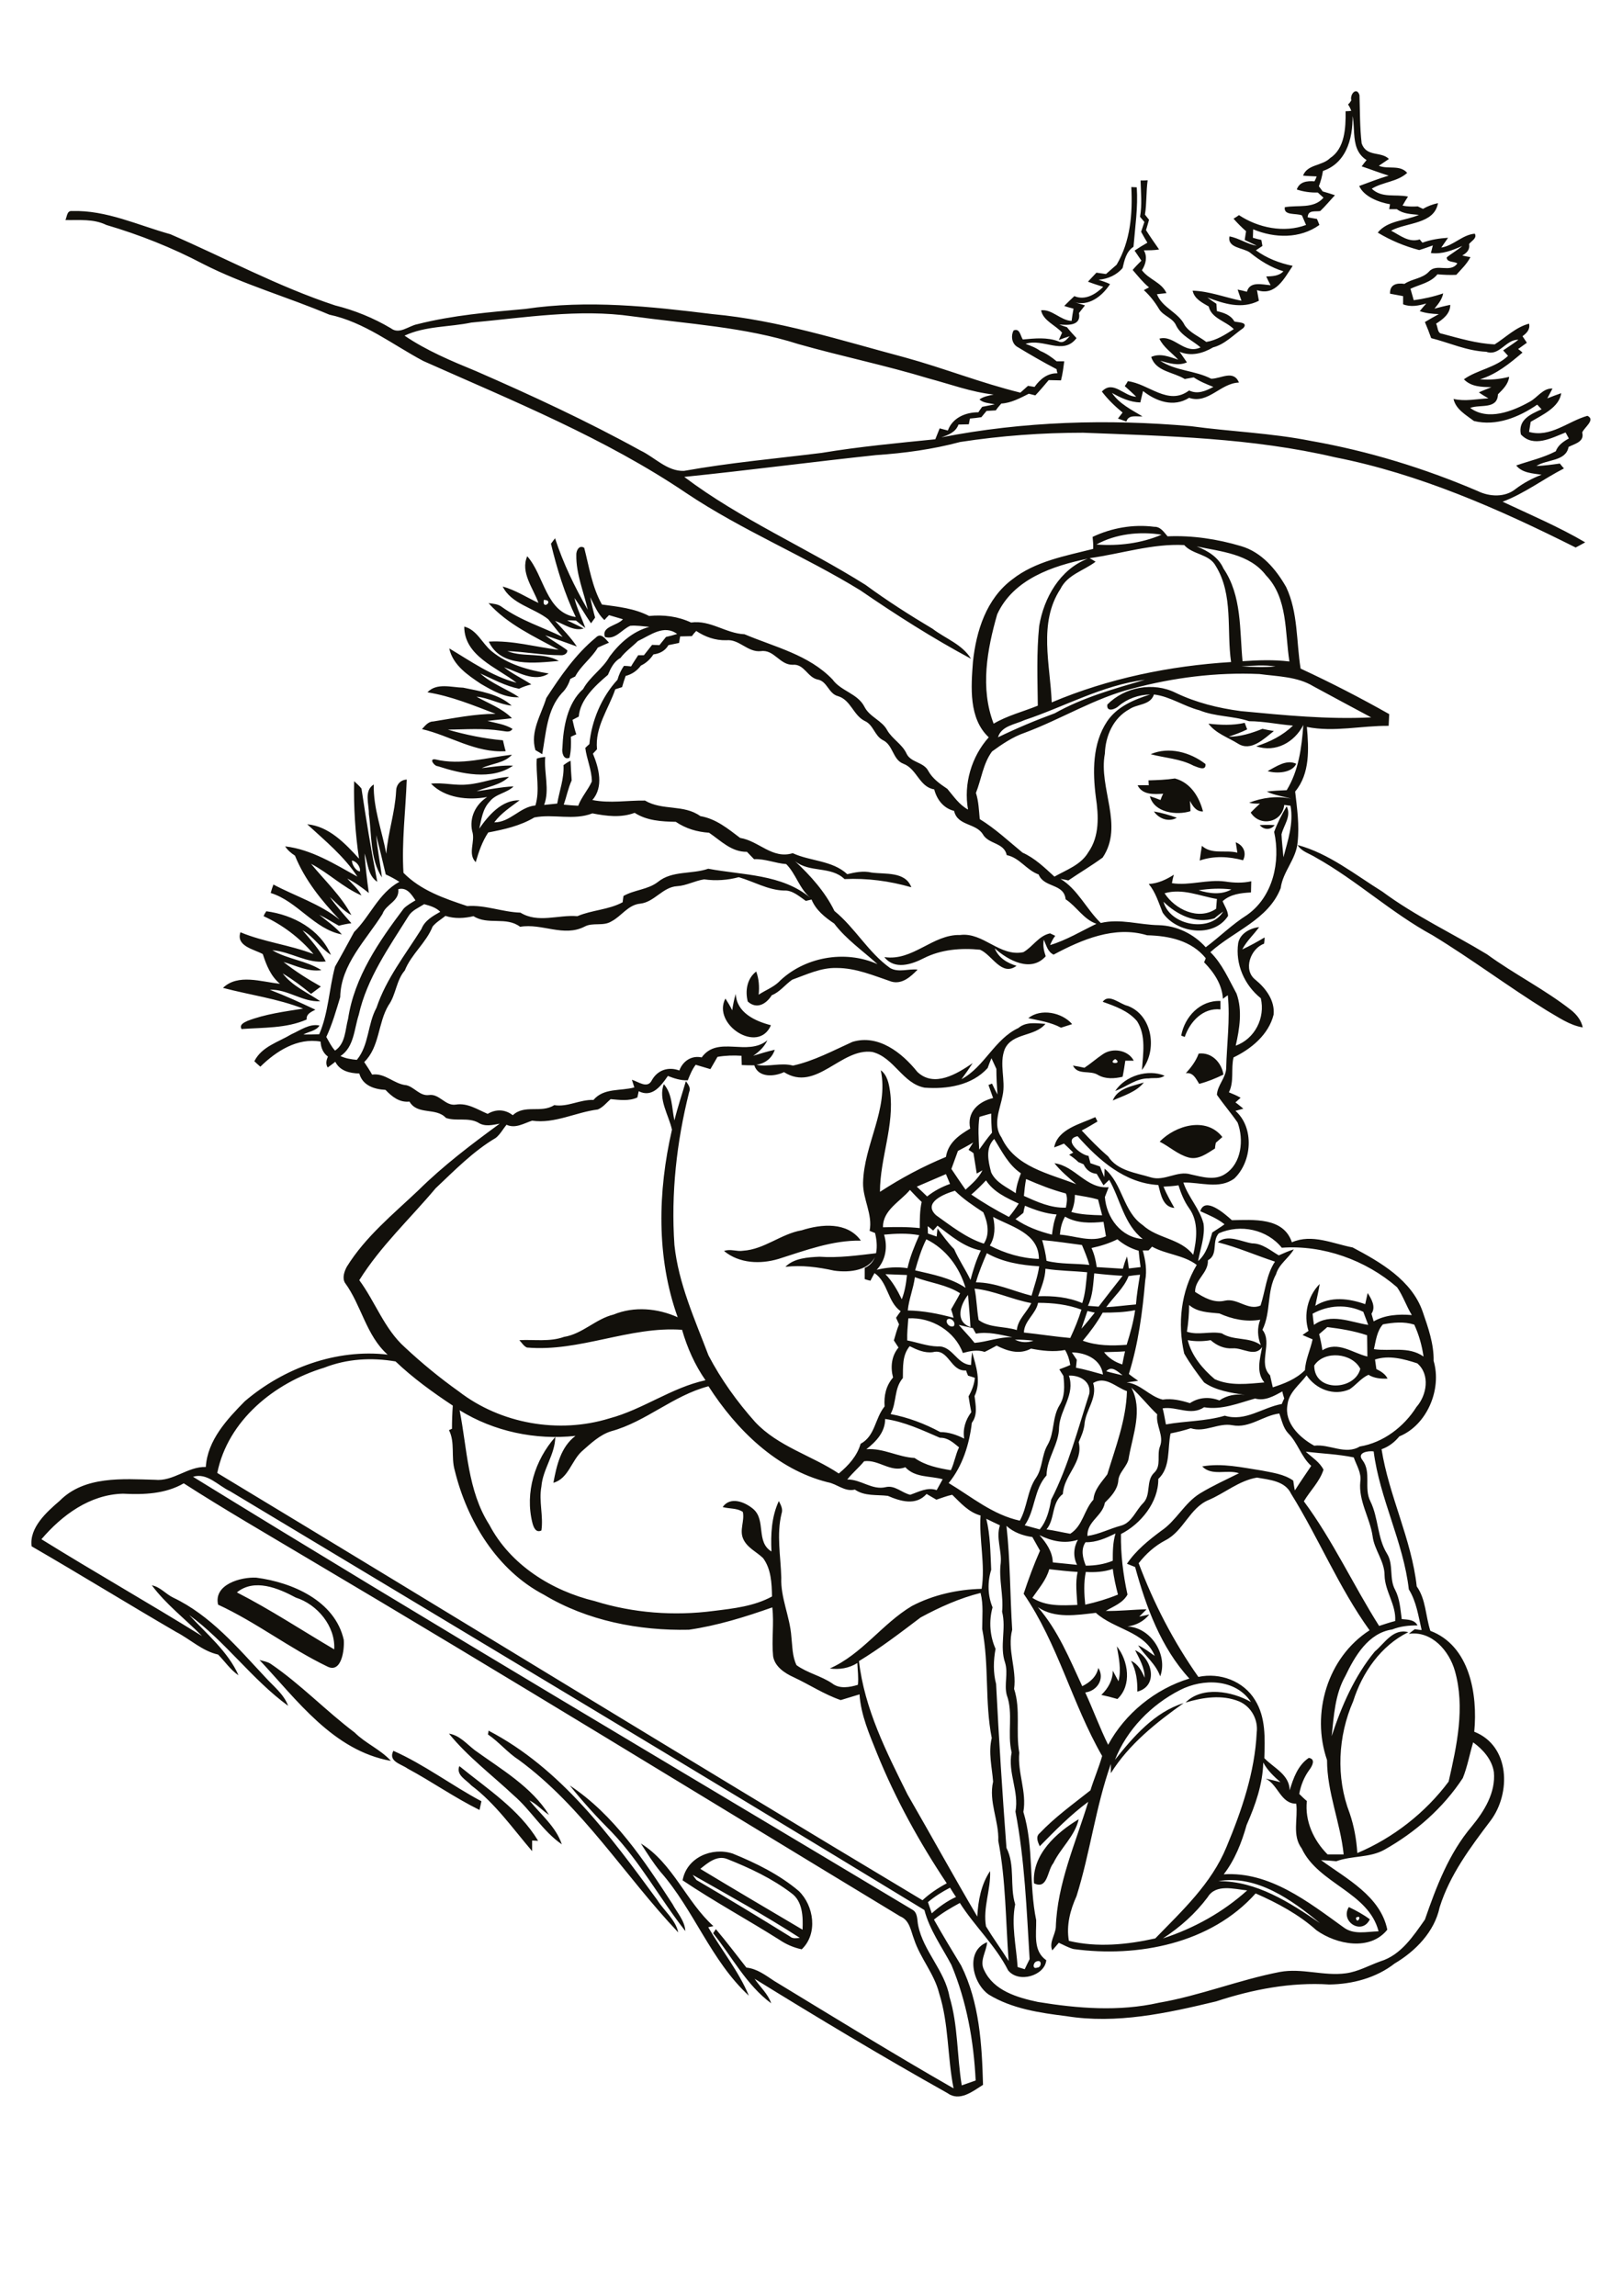 <?xml version="1.0" encoding="utf-8"?>
<!-- Generator: Adobe Illustrator 21.0.2, SVG Export Plug-In . SVG Version: 6.00 Build 0)  -->
<svg version="1.2" baseProfile="tiny" id="Layer_1" xmlns="http://www.w3.org/2000/svg" xmlns:xlink="http://www.w3.org/1999/xlink"
	 x="0px" y="0px" viewBox="0 0 595 842" overflow="scroll" xml:space="preserve">
<path fill="#12100B" d="M497.4,703.3C497.7,706.3,500.1,701.8,497.4,703.3 M494.8,699.4c2.7,1.3,5.3,2.7,7.7,4.5
	C499.6,709.9,491.5,704.7,494.8,699.4 M254.1,687.6c0.3,0.5,1,1.4,1.4,1.9c11.5,6.7,23,13.7,34.3,20.7c1,0.9,2.4,0.6,3.6,0.5
	C280.7,702.5,267.3,695.1,254.1,687.6 M256.9,685.4c12.4,7.5,25,14.9,37.5,22.3c0.2-4.6,0.1-10.4-4.1-13.4
	c-7.1-5.4-15.2-9.2-23.5-12.5C263.1,680.3,259.7,683.1,256.9,685.4 M250.4,689.6c1.5-8.4,10.8-12.3,18.4-9.8
	c8.6,3.5,17.1,7.7,24.2,13.7c5.6,5.4,7.1,15.7,1.1,21.4c-2.9-0.6-5.7-1.8-8.2-3.5C274.2,704,262,697.4,250.4,689.6 M235.1,676.1
	c11.7,7.2,16.6,21.3,26.6,30.3c-0.5,0.1-1.4,0.3-1.9,0.4c4.9,8.4,11.2,16.2,14.9,25.1c-13.9-12.8-20.1-31.4-32.4-45.4
	C239.6,683.2,237.4,679.7,235.1,676.1 M379.3,690.7c-0.8-10.5,8.2-18.6,16.4-23.5c-1.4,6.2-6.6,10.5-9.3,16.1
	C384.1,686.1,384.4,693.1,379.3,690.7 M209,654.8c16.2,10.7,27.3,27.5,37.7,43.5c1.7,3.2,4.5,6.1,4.7,9.9
	c-9.3-11.8-16.5-25.3-27-36.3C219,666.5,213.8,660.8,209,654.8 M168.5,647.7c10.3,8.4,21.9,15.8,28.9,27.4c-0.6,0-1.7-0.1-2.2-0.1
	c0,1,0,3,0,3.9c-7.1-8.3-13.5-17.5-22.3-24.1C171,652.7,167.2,651,168.5,647.7 M144.3,642.1c11.3,5,21.4,12.7,32.3,18.5
	c-0.2,0.8-0.5,2.4-0.7,3.2c-9.1-4.5-17.5-10.4-26.4-15.2C147.1,646.9,142.3,646,144.3,642.1 M164.7,635.8c3.9,0.6,6.5,3.8,9.5,6.1
	c9.7,7,20.8,13.4,27.2,23.7c-2.5-1.6-4.5-4-7.2-5.3c4.2,5.2,9.7,9.6,11.9,16.1c-7-4.8-11.3-12.5-17.7-18
	C180.4,650.9,171.6,644.3,164.7,635.8 M179.2,634.7c26.5,13.8,44.6,38.5,61.9,62.1c2.5,4,6.7,7.2,7.7,11.9
	c-19.7-20.8-35-46-58.4-63.2c-4.2-2.7-7.3-6.6-11.4-9.4C179.1,635.7,179.2,635,179.2,634.7 M95.2,608.8c1.4,0.4,2.9,0.6,4.1,1.4
	c11,7.5,20.2,17.2,30.8,25.2c4,4,9.5,6.2,13.3,10.4C122.2,642,109,623.5,95.2,608.8 M416.4,605.2c6.2,2.7,8.8,13.1,0.8,15.2
	c0.1-3.9-0.4-7.8-2.3-11.3c2.6,1.2,3.9,3.7,5,6.2C419.9,611.6,418,608.4,416.4,605.2 M409.7,603.8c4.2,5.2,5.6,14.3,0.2,19.3
	c-2-0.6-4-1.1-5.9-1.5c2.5-2.4,4.2-5.4,4.2-8.9c0.7,1.3,1.4,2.6,2.1,3.9C411.4,612.2,410.4,608,409.7,603.8 M86.9,584
	c12.3,6.3,23.8,13.9,35.7,20.9c0.5-8.5-6.2-16.5-14.1-19C102,582.4,93.3,578.8,86.9,584 M80,588.5c-1.7-7.4,8.3-10.2,14-9.9
	c13.2,1.7,28.9,8.5,32.1,22.8c0.3,3.6-0.8,12.4-6,9.8C106.2,604.5,93.9,594.9,80,588.5 M195.3,558.5c-2.8-11.1,0.9-23,8.4-31.5
	c-0.1,6.5-4.6,11.8-5.1,18.2c-1,5.4,0.8,10.8,0,16.1C196.5,562.3,195.7,560,195.3,558.5 M300.6,460.9c7,0.5,14-0.5,20.9-1.3
	c-1.9,6.5-9.9,7.2-15.5,6.4c-5.9-1.3-11.9-2.1-17.9-1.4C291.3,461.4,296.3,461.1,300.6,460.9 M294.1,451.2
	c7.2-2.3,16.7-3.2,21.7,3.8c-10.4-0.2-20.4,3.6-30.2,6.7c-6.7,2-14.4,1.7-20-2.9c2.3-0.9,4.7,0.3,7-0.1
	C280.4,458.2,286.5,452.5,294.1,451.2 M425.4,418.7c5.8-6,17.1-9.3,23-1.7c-0.8,0.7-1.6,1.4-2.4,2.1c-0.1,0.5-0.3,1.6-0.3,2.1
	c-2.9,1.8-6.1,4.3-9.7,3.3C432,423.4,429,420.5,425.4,418.7 M408.2,403.6c1.7-4.5,7.3-5.3,11.4-6.6
	C416.8,400.5,412.2,401.8,408.2,403.6 M409.1,400.1c3.7-5.6,12-8.1,18.1-5.6c-1.7,1.3-3.9,0.7-5.8,1
	C416.8,395.4,413.2,398.6,409.1,400.1 M439.7,386.4c4.8-0.6,8.4,3.3,9.1,7.7c-2.9,1.4-5.8,2.6-8.9,3.4c-1.2-1.9-2.2-4.3-4.9-3.9
	C436.9,391.5,438.7,389.2,439.7,386.4 M409.1,388.4C405.8,390.3,412.2,390.4,409.1,388.4 M404.6,386.6c3.5-2.4,9.2-1.6,11.3,2.4
	c-0.8,0-2.3,0-3.1,0c-0.3,2-0.6,4-1,5.9c-3,0.7-6.2,0.9-8.9-0.6c-3-2-7.5,0.2-9.3-3.5c1.4,0.2,2.8,0.5,4.2,0.8
	C400.1,390.1,402.2,388.2,404.6,386.6 M377.2,373.4c4.6-3.7,12.4-2.1,16.1,2.2c-1.4,0.4-2.7,0.9-4.1,1.3
	C385.5,374.9,381.3,374.3,377.2,373.4 M433.3,379.8c1.3-7,7-13,14.4-12.7c0,0.8,0,2.3,0,3.1c-6.4-0.7-11.2,4.5-13.1,10.1
	C434.3,380.2,433.6,379.9,433.3,379.8 M404.5,367.4c2.3-3.2,6.3,0.9,9.2,1.5c9.2,3.5,10.9,16.4,5.2,23.5c0.4-5.9,1.6-12.6-1.8-17.9
	C413.9,370.7,409,369,404.5,367.4 M268.6,370.5c0.3-2,0.7-4.1,1.3-6c0.3,6.9,7.1,10,12.9,11.5c-4.6,10.8-21.7-0.3-16.7-9.8
	C267,367.6,267.9,369.1,268.6,370.5 M97.7,334.2c9.8,1.3,19.7,6.6,23.7,16c-3.9-2.5-6.3-6.7-10.4-9c3.1,3.6,6.3,7.2,8.5,11.4
	c-6.8,0.9-12.8-3.6-19.6-4.1c5.6,3.3,12.5,3.8,18,7.3c-4.9,0.7-9.4-1.7-13.9-3c4.3,3.4,8.9,6.3,13.7,9c-1.2,0.9-2.4,1.8-3.6,2.7
	c-3.3-2.7-6.7-5.3-10.4-7.5c3.6,4.7,9.1,7,13.8,10.2c-6.5,0.4-12-4.5-18.5-4.2c5.7,2.2,11.2,4.7,16.7,7.3c-1.5,0.8-3.4,1.5-3.2,3.6
	c-7.5,3.3-15.9,2.9-23.9,3.5c-0.9-1.7,1-2.4,2.2-3c6.5-2.5,13.5-3.4,20.4-4.5c-9.5-3.7-19.6-5-29.4-7.6c5.5-5.3,14.1-2.2,20.9-1.5
	c-3.4-2.8-5-6.9-6.3-10.9c-3.3-1.8-9.9-2.9-8.2-8c8.6,3.6,18,4.6,26.8,8c-5-5.9-11.3-10.7-18.3-13.9
	C96.9,335.4,97.4,334.6,97.7,334.2 M426.8,330.7c2.4,8.9,17.3,11.4,21.9,3.6c-1.1,0.8-2.2,1.6-3.2,2.5
	C438.6,338.9,431.7,335.5,426.8,330.7 M427.2,327.6c3.8,5.9,12.4,10.1,18.9,5.7c0.1-1.2,0.2-2.4,0.3-3.6
	C440,328.6,433.8,325.7,427.2,327.6 M439.7,326.5c3.9,1.2,8.3,1.8,12-0.3C447.7,325.7,443.7,325.9,439.7,326.5 M421.4,324.2
	c3.4-0.2,6.4-1.6,9.2-3.4c-0.3,1-0.5,2-0.7,3.1c6.5,1,13-1.5,19.6-0.6c3.2,0.5,6.4,0.6,9.5-0.1c0,1.4-0.1,2.7-0.1,4.1
	c-3.7,0.2-7.5,0.6-10.4,3.2c0.7,1.8,1.9,3.4,2,5.4c-5.3,8.3-19,6.3-24-1.2C425,331,423.9,327.2,421.4,324.2 M476,309.9
	c11.5,3.1,21.1,10.9,31.1,17.1c12,8.9,25.7,15.3,38.4,23c10,7.3,21.1,12.8,30.9,20.5c2,1.6,3.7,3.8,4.2,6.3c-4.9-0.8-9-3.8-13.2-6.2
	c-14.2-8.8-27.6-18.9-41.9-27.6c-15.1-8.2-27.8-20.1-42.8-28.5C480.3,313,477.4,312.3,476,309.9 M453.3,308.9
	c2.8,1.1,4.1,3.8,2.7,6.6c-5.2-1.4-10.7-1.7-15.9,0.1c0.2-1.8,0.5-3.6,0.8-5.4c3.6,3.3,8.7,1.4,13,2.5
	C453.7,311.3,453.5,310.1,453.3,308.9 M462.1,302.6c1.8-0.1,3.7-0.1,5.5,0C466.1,304.5,463.6,304.4,462.1,302.6 M423.3,297.6
	c2.9,0.5,5.6,1.3,8.4,2.3C428.8,301.6,425.1,300.3,423.3,297.6 M129.1,315.6c0,1.5,1.4,3.8,2.9,4C132.4,318,130.7,315.8,129.1,315.6
	 M129.9,286.5c0.9,0.8,1.9,1.7,2.7,2.7c1.7,11.4,3.6,22.8,5.8,34.2c-3.5-2.3-3.4-6.8-4.7-10.4c0.4,4.9,0.9,9.7,1.6,14.5
	c-2.5-2-5.1-3.9-7.9-5.3c1.8,2,3.9,3.7,5.2,6.2c-6.7-2.9-12-8.2-18.5-11.6c5,6.1,11.1,11.8,14.8,18.8c-3.1-1.6-5.3-4.4-7.9-6.6
	c2.4,3.4,5.2,6.5,7.9,9.6c-1.6,0.2-3.1,0.5-4.6,0.9c-2.4-1.3-4.7-2.8-7.2-4c2.9,2.3,5.9,4.4,8.3,7.2c-10.1-1.9-16.3-12.2-26.1-15.2
	c0.3-1.1,0.6-2.1,1-3.1c8.1,4.3,17.1,7.1,24.3,12.9c-6.6-6.9-12.8-14.6-16.4-23.5c-1.4-0.9-2.7-2-3.6-3.4
	c9.6,1.1,18.2,6.5,26.5,11.1c-4.9-7.5-11.9-13.2-18.4-19.2c7.9,0.7,13.9,7,19,12.6C130.3,305.5,129.7,296,129.9,286.5 M430.7,291.9
	C431.2,292.5,431.2,292.5,430.7,291.9 M421.3,286.2c3.2-0.1,6.5-0.2,9.7-0.7c5.7,1.5,8.9,6.7,10.3,12.1c-2.5,0.1-3.8-2-4.8-3.9
	c0.1,0.9,0.2,2.9,0.2,3.8c-5.1,1.6-13.3,0.6-14.9-5.5c1.3,0.4,2.6,0.9,3.9,1.4c0.3-0.8,0.6-1.6,1-2.3c-3.4,0.2-7.6,0.5-9.4-3.1
	c1.4,0,2.7-0.1,4.1,0C421.4,287.5,421.3,286.6,421.3,286.2 M465,282.8c3.1-1.6,6.8-4.4,10.5-2.7C474,283.5,468.3,283.8,465,282.8
	 M159.7,278.5c9.4,2.3,18.8-0.7,28.1-1.7c-2.8,3.1-7.4,3.2-11.1,4.9c3.8-0.4,7.6-1.1,11.5-0.9c-7.9,5.5-19,3-27.6,0.2
	C159.3,281,157.2,278.1,159.7,278.5 M422.1,276.6c6.7-2.9,14.6-0.7,20.1,3.6c0.3,2.8-3,1.1-4.4,0.6
	C432.9,278.2,427.3,278,422.1,276.6 M443.3,265.4c4.4,0.5,8.9,0.7,13.3-0.3c0.3,0.8,0.6,1.6,0.9,2.4c-2.2,1.1-4.5,1.9-6.8,2.7
	c4.3,0,8.4-1.3,12.4-2.9c1.4,0.3,2.8,0.6,4.2,0.8c-3.6,2.8-8.4,7.7-13.2,4.6C450.4,270.4,446,269,443.3,265.4 M156.8,253.9
	c3.4-3.6,8.8-1.8,13.1-1.7c6.1,1.3,13,2.2,17.8,6.6c-4.5-0.5-8.5-2.9-12.9-3.3c4.4,2.5,9.3,4.2,13,7.9c-3,0.4-6,0.6-9,1
	c3.1,0.8,6.4,1.2,9.2,2.9c-0.9,1.6-2.8,0.8-4.2,0.7c-6.5-1-13-0.5-19.5-0.4c6.6,1.9,13.4,3.3,20.2,3.9c0.3,1.3,0.6,2.7,1,4
	c-11.1,0.7-20.4-5.7-30.7-8.1c1.1-1.2,2.3-2.8,4.1-2.8c7.6-1.2,15.2-2.8,22.9-2.8C173.7,258.7,165.5,255.3,156.8,253.9 M218.5,233.9
	c2-2.1,3.5,0.4,4.9,1.8c-1.4,0.6-2.8,1.2-4.1,1.8c-2.3,3.9-6.2,6.6-8.3,10.6c-0.5,0.2-1.4,0.7-1.8,0.9c-0.6,1.9-1.6,3.8-3.1,5.2
	c-5.5,6.1-5.8,14.7-7.2,22.4c-0.6-0.4-1.8-1.1-2.5-1.5c-2-6.8,2.1-12.9,4-19.1C205.6,248,211.1,240,218.5,233.9 M170.3,229.8
	c4.7,1.2,6.5,6.1,10,9c5.9,4.9,13.6,7,21,8.2c-5.3,3.4-11.3-0.6-16.4-2.3c3.1,2.5,6.7,4.1,10,6.3c-1.6,0.4-3.1,0.9-4.5,1.6
	c-5-1-9.5-3.5-14.2-5.6c4.2,3.8,9.6,5.6,14.2,8.7c-5.1,0.3-9.7-2.4-14-4.9c-4.8-3.2-10.3-6.9-11.6-13c7.9,4.7,15.6,10.2,24.7,12.6
	C182.3,244.8,170.3,240.6,170.3,229.8 M380.4,719.3c-1.4,0.2-1.9,3.1,0.1,2.3C382.1,721.6,382.3,718.6,380.4,719.3 M443,695.8
	c-4.5,6-10.1,11-16.4,15.1c11.4-3.7,22-9.6,30.9-17.6C452.6,692.8,446,690.8,443,695.8 M340.4,697.6c0.5,1.4,0.9,2.7,1.4,4.1
	c2.7-2.4,5.6-4.5,8.9-6c-0.8-1.1-1.5-2.3-2.2-3.4C345.6,693.8,342.9,695.5,340.4,697.6 M446.9,689.9c14-0.1,26.2,7.8,37.3,15.4
	C473.9,696.8,461,687.5,446.9,689.9 M463.4,646.4c-0.2,8-2.9,15.6-6.1,22.9c-1.8,6.4-4.3,12.8-8.4,18.1c16.8-1.1,31,10.1,43.9,19.4
	c3.8,2.9,8.5,1.6,12.9,1.5c-3.7-14.4-22.1-17.4-28.2-30.4c-3.6-4.8-1.3-10.9-2-16.4c-5.7,0-6.6-6.9-11.2-9.2
	c1.8,0.4,3.6,0.8,5.4,1.3C467.2,651.4,464.9,649.2,463.4,646.4 M432.9,619.8c-10.6,5.4-19.5,14.5-23.9,25.6
	c6.7-8.4,14.5-17.5,25.2-20.8c-10,7.1-20.1,15.1-26.7,25.7c0-0.8,0-2.6,0-3.4c-5.6,15.8-7.6,32.6-12.6,48.5
	c-2.3,5.1-3.8,10.7-2.8,16.4c10.4,2.5,21.4,1.4,31.7-0.9c9.9-10.2,20.6-20.1,26.1-33.5c5.6-13.4,10.4-27.4,11.1-42
	c0.6-4.7-2-9.5-6.4-11.4c-6.3-2.6-13.4-1.5-19.7,0.4c6-6.1,17-4.2,24-0.2C453.2,615.6,441.3,615.5,432.9,619.8 M337.7,593.2
	c-7.4,5.6-14.7,11.2-22.6,16c2,17.5,10.1,33.4,17.8,48.9c8.6,14.9,16.9,30,25.6,44.8c0.3-5.8,1.4-11.8,4.7-16.7
	c0.3,6.8-2.7,13.5-1.5,20.3c2.6,4.3,5.6,8.4,8.3,12.7c-1.1-14.7-1-29.6-3.8-44.1c0.3-7.3-3.6-14.3-1.9-21.7
	c-0.4-5.3-1.8-10.6-0.5-16c-2.6-13.2-0.9-26.8-3.5-40c0-4.4,0.5-8.9-0.6-13.2C352.1,586.1,344.7,589.4,337.7,593.2 M398.3,576.5
	c-0.8,4-0.6,8-0.2,12c4.1-0.9,8.1-2.1,12-3.7c-0.8-3.1-1.5-6.2-1.9-9.4C405,576.5,401.6,576.7,398.3,576.5 M384.9,575.5
	c-1.1,4-3.9,7.1-6.2,10.5c5,3.2,10.8,2.8,16.5,2.6c-0.2-4-0.8-8.1,0.1-12.1C391.9,576.3,388.4,575.9,384.9,575.5 M398.2,565.6
	c-1.8,2.7-1,5.8,0.1,8.6c3.4,0,6.7-0.5,9.9-1.8c0-3.3,0-6.7,1-10C405.7,564.1,402.2,565.7,398.2,565.6 M381.3,563
	c2.5,2.8,4.8,6.1,4.9,10c3,0.3,5.9,0.6,8.9,0.9c-1.5-3-1.3-6.3,0.3-9.2C390.6,566.3,385.7,565.2,381.3,563 M361.8,557
	c1.5,6.1,1.5,12.5,1.8,18.7c-1.4,4.5-1.3,9.4,0.5,13.8c-1.4,5-1,10.5,1.1,15.2c-0.8,4.3-0.9,8.7,0.2,12.9c1,20,2.3,40.1,3.8,60.1
	c3.3,6.5,1.1,13.9,3.2,20.7c-1.5,7.5,0.4,15.4,0.9,23c0.9,0.3,1.7,0.5,2.6,0.8c0.6-1.3,1.2-2.5,1.8-3.7c-1.1-18.1-1.8-36.4-5.2-54.1
	c1.4-7.4-2.9-14.3-1.4-21.7c-1.7-7,0.7-14.3-1.8-21.1c-1-3.9,0.6-7.9-0.6-11.8c-2.1-6.1,0.5-12.5-1.1-18.7c0.6-6-1.3-11.9-0.5-17.9
	c0.4-4.6-1.8-9.2-0.3-13.8C365.1,558.6,363.4,557.8,361.8,557 M443.4,550.1c-7,2.9-9.2,11.4-15.9,14.8c-3.8,2-7.1,4.9-9.8,8.4
	c5.5,14.7,12.8,28.8,21.9,41.7c7.9-1.7,16.6,1.5,20.8,8.5c4,6.4,3.6,14.1,3.4,21.3c3.6,3.7,9.2,6,9.3,11.8c1.3-4.4,3-9.2,7-11.9
	c2.7,0.4,1.2,3.1,0.2,4.4c-1.9,2.6-3.1,5.6-3.7,8.8c0.9,0.9,1.8,1.8,2.8,2.6c-0.8,7.4,2.5,14.5,7.6,19.6c2,0,3.9,0,5.9,0
	c-1.2-11.7-6.1-22.7-6.1-34.6c-5.9-17.1,0.1-37.6,15.6-47.6c-11.3-15.7-18.6-33.7-28.8-50.1c-2.2-4.7-8-5.1-12.5-5.9
	C454.5,543,449.3,547.6,443.4,550.1 M70.8,541.6c87.5,53.9,176,106.1,264.1,158.9c1.8,1.2,1.5,3.7,1.9,5.6
	c1.9,9.5,9.8,16.6,11.5,26.2c3.2,10.6,2.7,21.7,4.5,32.5c1.7-0.6,3.4-1.2,5.1-1.8c-0.7-14.5-3.3-29-8.9-42.4
	c-3.5-6.6-8-12.8-9.9-20.1c-84.7-51.6-169.7-102.5-254.7-153.6C79.9,544.8,76,540,70.8,541.6 M310.8,542.6c5-0.1,9.1,4,14.1,2.8
	c3.4-0.8,5.9,2.1,9,2.8c3.2-1.1,6.3-2.9,9.7-1.7c0.7-1.3,1.5-2.7,2.2-4c-4.7-1.3-10.1-0.5-13.7-4.4c-5.4,2.1-9.7-2.9-15.1-2.2
	C315.1,538.2,312.7,540.2,310.8,542.6 M499.8,535.5c3.4,4.5,0.4,10.2,2.9,15.1c3,6.1,2.5,13.4,6.1,19.2c2.5,4,0.7,9.2,3,13.3
	c1.7,3.3,1.9,7.1,2.4,10.7c2.1,0.2,4.6,0.1,5.8,2.3c-3.2,0-6.3,0.3-9.3,1.5c-8.8,1.3-13.7,9.8-17.2,17.1c-3.8,6.7-4.2,14.6-5,22
	c3.6-11,8.4-22,15.8-31c3.6-3,6.7-8.6,12.3-7.1c-10,4.9-16.9,14.8-20.2,25.3c-5.6,12.8-6.4,27.9-1.3,41.1c1.6,4.7,2.5,9.6,2.8,14.6
	c13.1-5.5,25-14.8,33.5-26.2c3-13.2,6.1-27.2,2.3-40.6c-2.1-7.4-8.5-14.8-16.9-13.6c0.7-0.6,1.5-1.2,2.2-1.7
	c0.6,0.1,1.9,0.3,2.5,0.3c-1.2-5.1-1.9-10.4-4.7-14.9c-2-17.4-10.7-33.3-12.9-50.6C501.9,532,497.6,532.7,499.8,535.5 M479,532.4
	c2.3,2.1,5.1,3.8,6.5,6.6c-1.4,4.4-4.9,7.7-7.2,11.6c10.6,14.3,18.1,30.7,27.6,45.7c1.9-0.6,3.9-1.3,5.9-1.8
	c0.4-6-3.8-10.9-3.9-16.8c0-5.2-3.8-9.3-4.4-14.4c-1-6.7-5.2-12.8-4.5-19.9c0.5-3.2-1.4-6-2.4-8.9
	C490.8,533.3,484.9,533.1,479,532.4 M324.7,520.4c0,4.8-3.3,8.3-6.9,11.1c6.2-0.5,11.6,2.9,17.7,3.2c4,2.8,8.6,3.7,13.3,4.5
	c1.3-2.7,1.7-5.7,3-8.4c-2.1-1.7-4.1-3.6-7-3.5C338.3,524.5,331.8,521.4,324.7,520.4 M452.1,522.7c-5.2-1-10.1,2.8-15.3,1.1
	c-2.4,0.8-4.9,1.4-7.4,1.9c-1.2,5.6,0.1,12.4-4.5,16.7c0.1,8.5-6.4,16.5-13.7,20.2c-0.1,7.5,0.8,14.9,2.4,22.2c-1.7,3.1-5.1,4.3-8,6
	c5,0.1,10-0.5,15-0.6c-0.9,0.9-1.8,1.8-2.7,2.7c0.9-0.2,2.8-0.6,3.7-0.8c-2,2.5-4.9,4-8,4.4c8.7,0.4,14.9,10.5,12,18.3
	c-1.6-4.6-5.6-7.5-8.1-11.4c2.2,1,4.1,2.5,6.1,3.9c-3.6-9-14.9-9.7-21.6-15.8c-7,0.8-15.1,2.2-21.3-2.1c7.4,8.5,11.6,18.9,16.3,29
	c2.8-1.4,5.2-3.4,5.9-6.7c2.5,4-0.5,8.5-4.8,9c2.9,6.3,5.3,12.9,8.4,19.2c6.2-11.5,17.3-20.5,29.8-24.3
	c-10.4-11.3-15.9-26.3-19.9-40.9c-1-0.4-2-0.8-3-1.2c3.3-4.9,7.9-8.6,12.6-12.1c5.5-3.7,8.5-10.2,14.2-13.7c4.6-2.8,9.5-5,14.3-7.4
	c-4.4-1.5-9.9,1.2-13.5-2.5c7.3-1.3,14.6,0.4,21.8,1.5c4,0.8,8.2,1.3,11.6,3.7c0.2,1.2,0.3,2.4,0.6,3.6c1.9-3,4-6,6-9
	c-3.7-3.3-4.9-8.4-8.4-11.9c-1.9-2-2.4-4.8-3.3-7.3C463.4,519.1,458.4,523.9,452.1,522.7 M460.4,512.9c-6.1,1.7-12.3,4.3-18.7,3.2
	c-4.9,3.3-10-0.4-15.2,0.4c0.5,1.9,0.8,3.9,1.2,5.9c7.2-1.3,14.5-1.1,21.6-3.2c7.5,2.3,13.8-3,20.9-4.3c0.2-0.5,0.6-1.5,0.9-2
	c-0.2-0.6-0.6-1.9-0.7-2.6C467.3,512,464,513.9,460.4,512.9 M415,508.9c4.3,8,0.6,17.2-0.9,25.5c-0.3,3.4-3.8,5.4-3.9,8.9
	c-0.4,3.2-2.7,5.6-4.9,7.8c-0.8,4.9-6.6,6.8-6.4,12.2c4.3-0.6,8.2-2.7,12.4-3.8c3.9-1.1,5.3-5.5,8-8.2c3.1-3.1,0.9-8.2,4.1-11.2
	c2.7-2.5,0.9-6.5,2.1-9.6c1.6-4-1.6-7.7-1-11.8C421.2,515.6,418.4,511.9,415,508.9 M224.2,524.9c-4.2,1.3-7.5,4.5-10.7,7.3
	c-3.9,3.5-5,10.1-10.5,11.6c1.2-6.4,2.7-13.1,8.1-17.2c-14.7,1.6-29.9-1.6-42.5-9.4c2.8,14.2,2.9,29.5,10.9,42
	c7.7,14.7,22.9,24.2,38.7,28c14.1,4.4,29.1,5.5,43.6,3.6c7.3-0.9,14.8-1.7,21.4-5.3c-0.1-4.8-0.3-10.1-3.3-14.1
	c-2.4-2.3-5.9-3.8-7.3-7.1c-1.4-3.2,0.6-6.5-0.1-9.8c-2.1-1.5-5-1.1-7.4-1.8c2.8-4,8.1-1.9,11.2,0.7c4.8,4.1,0.9,12.1,6.7,15.6
	c-0.3-6.3,0-12.7,2.7-18.5c0.7,1.4,1.6,2.9,1,4.6c-1.9,7.7-0.3,15.7-0.1,23.5c-0.3,7.4,3.2,14.3,3.7,21.7c0.4,3.4,0.3,7.2,1.9,10.4
	c4,2.9,9,3.9,13.1,6.7c2.7,2.1,6.4,1.4,9.4,0.5c0.3-2.7-0.1-5.3-0.2-8c-3,1.9-6.6,2.5-10.1,2c11.8-5.2,19.2-16.4,30.1-22.9
	c7.8-4.1,16.8-6.1,25.6-6.3c1.4-9-1-18-0.4-26.9c-4.4-1.2-7.3-4.6-10.4-7.6c-2,0.4-3.9,1.2-5.8,1.8c-1.2-0.7-2.4-1.4-3.6-2.1
	c-3.9,4.4-9.6,2.7-14.2,0.7c-4.1-0.5-8.5,0.2-12.1-2.3c-3.8,0.9-6.5-2.1-10-2.7c-18.7-4.7-33.5-19.3-43.7-35.2
	C246.9,511.8,237,521.4,224.2,524.9 M401,507.2c1.7,5.6-2.9,10-3.2,15.4c-0.3,2.2-1.2,4.3-2.1,6.3c1.8,7.3-5.5,12.1-5.8,19
	c-4.3,3.3-2.8,9.1-6,13c2.9,0.4,5.8,1.1,8.7,1.6c4.7-3,5-8.7,8.5-12.5c0.3-3.8,3-6.4,5.1-9.3c3-9.9,6.9-19.9,7.2-30.5
	C409.2,508.7,405.6,504.5,401,507.2 M392.1,504.5c2.4,6.9-3.2,12.3-3.6,18.9c0,6.3-4.5,11.3-4.6,17.7c-4.7,5.2-4.1,12.7-8,18.3
	c1.8,0.5,3.6,1,5.5,1.5c2.6-3.1,3.5-7,4.2-10.9c6.3-12.3,9.8-25.9,14-38.9C400.3,506.5,395.9,504.3,392.1,504.5 M405.8,502.9
	c2,0.6,4,1,6,1.5C410,503,407.8,500.7,405.8,502.9 M118.9,501.6c-18.2,5.5-35.3,19.3-39.2,38.6c86.3,52.1,172.2,104.9,258.7,156.7
	c2.7-2.5,5.7-4.5,8.9-6.2c-10-15-18.8-30.9-25.6-47.7c-2.8-7-5.9-14-6.4-21.6c-2.3,0.7-4.6,1.4-6.9,2.1c-6.1-2.1-11.5-5.7-17.3-8.4
	c-3.3-1.5-6.9-3.9-7.5-7.7c-0.6-6,0.4-12-0.3-17.9c-9.9,3.5-20.2,6.7-30.6,8.2c-18.3,0.4-37.3-3.3-53.1-12.8
	c-17.3-9-28.3-27.2-32.8-45.7c-1.4-4.8,0.2-10.2-2.1-14.7c0.3-0.1,0.8-0.4,1.1-0.5c0-2.9,0.1-5.7,0.3-8.5
	c-7.4-4.9-14.6-10.1-21-16.2C136.3,497.8,127.3,498.3,118.9,501.6 M504.4,498.6c0.2,1.2,0.3,2.3,0.5,3.5c1.6,0.8,3.3,1.8,4.1,3.5
	c-2.4,0.1-4.9-0.1-7-1.4c-2.7,1.2-4.5,3.7-6.9,5.3c-5.8,2.6-12.4,0-15.8-5.1c-2.5,3.4-6.5,6.2-7,10.7c-1.3,6.7,4.5,12.2,9.8,15.1
	c5.6-0.7,11.4,3.5,16.7,0.3c8.6-1.4,16.2-7.2,20.8-14.5c3.8-4.3,5.1-11.9,0.3-16C515,498.4,509.5,496.9,504.4,498.6 M482.1,500.8
	c0,9.9,14.9,9.2,16.9,1.2C496.1,496.2,485.8,495.1,482.1,500.8 M405,495.9c1.7,2.2,4.1,3.7,6.7,4.5c0.3-1.6,0.6-3.2,1-4.8
	C410.2,495.8,407.6,495.8,405,495.9 M393.2,496c0.6,0.9,1.2,1.8,1.8,2.7c-0.1,0.9-0.2,1.9-0.3,2.9c3.3,0.6,6.6,1.6,9.9,2.5
	C403.9,498.5,398.2,496,393.2,496 M331.2,505.4c-3.3,3.8-2.2,8.9-4.5,13.2c6.3,1.2,12.5,3.5,18.2,6.6c3.1,0,6,1,8.8,2.4
	c-0.6-3.5,0.5-6.9,2.6-9.7c-0.4-1.9-0.7-3.9-1-5.8c1.2-2.1,2.1-4.4,2.3-6.8c-0.6-0.2-1.9-0.6-2.5-0.8c-0.2-0.5-0.6-1.4-0.7-1.9
	c-5.8,0.5-6.3-8.2-12.2-6.7c-3.1,0.4-5.9-0.9-8.5-2.2C330.9,497.1,331.3,501.3,331.2,505.4 M435.7,491.5c1.4,5.7,5.5,10.6,9.9,14.3
	c5.7,2.6,12.2,1.7,18.2,1.2c-3.1-3.7-1.6-8.7-0.8-13c-2.6,3.9-7.2,0.2-10.8,0.5c-3.1,0.2-5.8-1-8.1-3
	C441.2,492,438.4,492,435.7,491.5 M372.3,491.3c2.1,1.1,4.6,1.2,6.8,0.4C376.8,491.4,374.5,491.3,372.3,491.3 M486.9,486.7
	c-1,0.9-2,1.7-3,2.6c0.5,1.9,0.9,3.9,1.2,5.9c5.7-3.5,11,1,16.5,2.3c0-2.6-0.1-5.2-0.1-7.8C496.7,488.1,491.8,487.3,486.9,486.7
	 M351.7,485.9c1.9,2.2,4,4.3,5.8,6.6c4.7-0.4,9.1-2.2,13.8-2.1c-4.4-0.9-8.8-2.1-13.3-1.3c-0.4-0.7-0.8-1.4-1.1-2
	C355.1,486.7,353.4,486.3,351.7,485.9 M507.3,485.7c-2.2,2.4-2.6,6-3.3,9.1c6.2,0.9,12.6-1.2,18.2,2.7c-0.6-4.1-1.7-8-3.4-11.7
	C515,484.6,511.1,485,507.3,485.7 M347.5,483.9c-0.9,1.3,1.1,3.2,2.4,2.4C350.8,485,348.8,483,347.5,483.9 M333.2,483.5
	c-0.2,2.7-0.5,5.4-0.4,8.1c3.7,0.7,7.3,2.1,11.1,2.2c5.5-0.4,7,6.6,12.3,6.8c0.1-1.6,0.2-3.2,0.4-4.7c1.5,5.2,3.4,10.9,0.9,16.1
	c0.4,3.4,1.2,6.9-1,9.8c-0.9,7.8-3.4,15.9-8.5,22.1c8.5,5.1,16.1,11.6,26.1,13.8c2.8-5,2.7-11.1,6-15.8c2.4-3.6,2-8.3,4.2-12
	c2.6-4.5,1.6-10.1,4.4-14.6c2-3.2,1.8-7,1.4-10.7c-0.5-0.8-1-1.6-1.5-2.4c1.3-0.5,2.7-1,4-1.6c-0.3-2-0.9-3.8-1.9-5.5
	c-4.1,0.8-8.4,0.3-12.5-0.5c-4.2,2.3-8.7,0.9-12.6-1.1c-1.5,0.8-2.9,1.6-4.4,2.3c-2.7-0.9-5.4-0.3-8,0.4
	C350.3,488.2,341.7,483,333.2,483.5 M404.5,481.4c-2.1,3.7-4.6,7.1-7.3,10.3c5.2,1.9,10.7,1.9,16.1,1.5c1.3-4.2,2.5-8.4,3.1-12.7
	C412.5,481.3,408.5,481.4,404.5,481.4 M398.9,480.8c-0.7,2.2-1.5,4.3-2.2,6.5c1.7-1.9,3.3-3.9,4.9-5.9
	C400.7,481.2,399.8,481,398.9,480.8 M481.5,481.8c0.1,1.4,0.3,2.7,0.5,4.1c6.1-4.5,13.4-1,19.9,0c-0.6-1.6-1.2-3.2-1.8-4.8
	C494,478.2,487.3,478.6,481.5,481.8 M436.2,478.6c0,3.3-0.3,6.6-0.8,9.8c4.2,1.4,8.6-0.3,12.8,0.6c4.4,2.8,10,1.2,14.3,4.3
	c-1.2-3-1.4-6.3-0.2-9.3c-5.2,0.9-10.3-0.2-15-2.3C443.4,481.3,439.3,481.3,436.2,478.6 M380.8,477.8c-0.8,4.1-5.1,6.6-5.2,10.9
	c5.7,0.6,11.3,1.5,17,2c1.6-3.4,3-6.8,4.1-10.4C391.6,478.4,386.2,477.8,380.8,477.8 M356,486.7c-0.2-4-0.6-7.9-0.9-11.8
	C352.3,478.4,350.2,484.7,356,486.7 M357.5,472.6c0.8,3.8,0.8,7.7,1.5,11.5c4,3,9.4,2.2,14,3.7c0.4-4,3.7-6.5,5.3-9.9
	C371.2,476.6,364.6,473.3,357.5,472.6 M335.6,468.4c-0.5,4.1-2.2,8-2.6,12.2c5.7,0.1,11.3,1.2,16.8,2.7c-0.2-0.8-0.6-2.3-0.9-3.1
	c1.1-2,2.3-3.9,3.3-5.9C347.2,471.1,341.2,470.5,335.6,468.4 M414,468c-1.7,4.4-5.5,7.6-8.2,11.4c3.6-0.2,7.2-0.7,10.9-1
	c0.3-3.7,0.9-7.3,1.5-10.9C416.8,467.6,415.4,467.8,414,468 M324.8,467.3c2.6,2.7,4.4,5.9,6,9.2c1.1-2.8,1.6-5.8,1.9-8.9
	C330.1,467.5,327.5,467.4,324.8,467.3 M401.4,467c-0.4,4-0.5,8.1-2.3,11.9c1.3,0.1,2.6,0.2,3.9,0.3c2.9-3.8,5.9-7.6,8.8-11.3
	C408.4,467.7,404.9,467.4,401.4,467 M383.5,465.3c-0.1,3.6-1.5,6.8-2.7,10.1c5.5-0.2,11.1,0.3,16.2,2.5c1.2-3.6,1.4-7.5,1.8-11.3
	C393.7,466.1,388.6,466.1,383.5,465.3 M362,459.6c-1.5,3.5-3,7.1-4,10.7c7.1,0,13.6,3.2,20.4,4.9c1-3.6,2.3-7.1,2.8-10.8
	C374.5,464,367.8,462.9,362,459.6 M422.6,457.2c-0.3,0.4-1,1.1-1.3,1.4c-0.5,0-1.6,0-2.1,0c1,3.6,1.6,7.3,0.9,11
	c-1,11.6-2.5,23.1-6,34.3c1.1,0.9,2.3,1.7,3.4,2.5c-1.4,0.2-2.8,0.4-4.2,0.6c5.1,0.5,8.3,5.1,13.2,6.3c3.4-0.5,6.8,0.3,10,1.3
	c3.3-2.2,7.2-2.4,10.8-1c2.8-1.9,6.1-2.5,9.4-2c-5.1-0.8-10.7-1.6-15-4.6c-2.6-3.4-5.2-6.9-7.3-10.6c-2.5-11-1.2-22.8,4.6-32.5
	C434.1,460.2,427.8,460.1,422.6,457.2 M400.4,457.7c1,2.2,1.6,4.6,1.9,7c3.2,0.2,6.4,0.4,9.6,0.6c0.4-1.5,0.9-3,1.5-4.5
	c0.3,1.4,0.5,2.9,0.7,4.4c1.4-0.2,2.9-0.3,4.3-0.5c-0.3-2-0.5-4-0.7-6c-2.9-0.8-5.6-2.3-7.8-4.2C406.9,456,403.7,457,400.4,457.7
	 M382.3,454.8c0.7,2.5,1.3,5,1.6,7.6c5.1,1.3,10.5,0.9,15.7,1.5c-0.7-2.5-1.7-4.9-2.7-7.3C392.1,456,387.2,455.2,382.3,454.8
	 M339.8,454.5c-1.8,3.6-3,7.5-4.1,11.4c6.4,1.5,13,2.7,18.5,6.4C351.9,464.7,347.1,458.1,339.8,454.5 M324.3,452.8
	c1.4,4.5,0.6,9.4-2.7,12.9c3.7-0.9,7.5-1.2,11.3-0.6c0.9-4.2,2.6-8.2,4.3-12.1C332.9,452.2,328.5,452.4,324.3,452.8 M447.1,452.3
	c-2.7,3-0.1,7.8-4,9.9c0.2,4.7-4.8,7-4.7,11.6c3.3,2.1,6.9,4.2,11,3.2c4.6-1,8.4,3.8,13,1.8c1.8-5.4,2.1-11.3,5.3-16.1
	c-7-2.3-13.8-5.3-21-7.1c3.6-3.1,8.6-0.2,12.6,0.4c3.8,0,6.7,2.6,9.8,4.4c1.8-0.8,3.6-1.6,5.5-2.2c-1.9,3.3-5.4,5.3-6.5,9.1
	c-3.5,6.4-1.8,13.9-5,20.4c3.9,4.9-1.8,12.1,2.8,16.7c0.3,1.5,0.7,2.9,1,4.4c4.3-1.4,8.5-3,11.8-6.3c0.2-3.9,2-7.5,2.8-11.3
	c-1.3-0.5-2.5-1.1-3.7-1.6c0.6-0.4,1.7-1.2,2.2-1.5c-1.9-5.9-0.3-12.8,4.1-17.2c-0.4,2.7-1.1,5.4-1.6,8c5.6-3.6,12.4-2.7,18.3-0.6
	c0.3-1.4,0.6-2.7,0.9-4.1c1.4,2.2,3.1,5.1,1.4,7.6c0.3,0.9,0.5,1.9,0.8,2.8c4.2-2.4,9.2-2.7,14-2.3c-2-3.3-3.2-7-5.4-10.2
	c-11.5-10-27.2-15.6-42.3-14.5C464.8,450.9,455.1,448.8,447.1,452.3 M340.3,449.7c0,0.7,0.1,2,0.1,2.7c1.1,0.4,2.2,0.7,3.2,1.1
	c0.1-0.8,0.2-2.3,0.3-3c1.9,2.6,3.8,5.3,6.1,7.6c1.7,3.9,4.2,7.5,6,11.3c1-3.7,2.1-7.3,3.8-10.8c-6.2-1.2-11-5.4-15.9-9.1
	c-0.4,0.5-1.2,1.4-1.6,1.8C341.7,450.8,340.8,450,340.3,449.7 M364.3,446.3c0.8,3.6,0.8,7.3-1.2,10.5c5.6,2.9,11.7,4.7,18,4.9
	C381.1,452.2,370.9,449.9,364.3,446.3 M390.7,446.2c-1.2,2-1.7,4.3-1.9,6.6c5.6,0.4,11.4,3,16.9,0.6c-0.3-1.8-0.6-3.5-0.9-5.3
	C400.1,448.6,395,448.7,390.7,446.2 M376,442.2c-0.2,0.6-0.5,1.9-0.6,2.6c-1,0.8-1.9,1.6-2.9,2.3c4,2.8,8.7,4.5,13.4,5.7
	c0.3-2.5,0.7-5,1.7-7.4C383.6,445.1,379.8,443.8,376,442.2 M394.3,438.2c0,2.2-0.4,4.3-1.3,6.3c3.7,1,7.5,1.1,11.3,1.2
	c-0.5-1.9-1-3.9-1.5-5.8C400,439.1,397.1,438.7,394.3,438.2 M343.4,445.7c5.5,3.9,11,8.3,17.5,10.4c2.3-3.5,1.4-7.9-0.2-11.5
	c-3.6-2.4-7.3-4.8-10.4-7.9C346.5,437.8,338.3,441,343.4,445.7 M323.9,450.1c4.5-0.1,9-0.2,13.5,0.3c0-3.2,0-6.5,0.7-9.6
	c-1.5-1.4-2.9-2.9-4.3-4.4C330.2,440.7,323.8,443.8,323.9,450.1 M356.3,438.1c4.4,3,9,5.7,13.8,8.2c1.3-1.5,2.5-3.2,3.6-4.9
	c-4.5-2.1-9.2-4.2-12-8.5C360,434.7,358.2,436.5,356.3,438.1 M376.4,432.4c-0.4,2.1-0.6,4.1-0.8,6.2c4.9,2.2,9.9,4.5,15.4,4.3
	c0.3-1.7,0.7-3.5,0-5.2C386,436.4,381.2,434.5,376.4,432.4 M336.3,435.2c1.3,1.2,2.6,2.4,3.8,3.6c2.5-2,5.3-3.5,8.4-4.6
	c-0.5-1.2-1-2.4-1.5-3.6C343.4,432.1,339.9,433.7,336.3,435.2 M351.4,422.1c-0.8,2.2-1.6,4.4-2.4,6.6c1.7,2.5,3.4,5.1,5.2,7.6
	c2.3-2.1,4.8-4.2,6.2-7.1c-0.5,0.3-1.6,0.9-2.1,1.2c-0.4-2.5-0.8-5-1.2-7.5c-0.4-0.3-1.3-0.9-1.8-1.2c0.6-0.9,1.1-1.8,1.7-2.7
	C355.2,420.1,353.3,421.1,351.4,422.1 M363.6,430c1.8,3.8,5.8,5.4,9,7.6c0.2-2.5,1-5,1.9-7.3c-4.6-3.1-7-8.1-9.8-12.6
	C361.4,421,362.5,425.9,363.6,430 M399.3,423.9c0.2,0.9,0.5,1.8,0.7,2.7c1.2,0.4,2.3,0.8,3.5,1.2c0.5,1.3,1,2.6,1.6,3.9
	c0-0.8,0.1-2.3,0.1-3.1c6.7,5.6,6.7,15.7,14,20.7c5.4,5,13.8,4.8,18.5,10.9c1.3-5.6,2.1-12.1-1.5-17.1c-1.8-2.5-3-5.5-3.9-8.4
	c-1.8,0.3-3.7,0.4-5.5,0.5c1.1,2.7,2.6,5.3,4,7.8c-4.3-0.3-5-5.1-5.9-8.4c-12.3-0.7-21.8-9.1-29.6-17.9
	C389.7,417.8,396.3,423.6,399.3,423.9 M359.3,409.6c-0.6,4-0.3,8-0.1,12c1.5-2.1,3-4.2,4.7-6.2c-0.2-2.3-0.3-4.7-0.3-7
	C362.2,408.7,360.8,409.2,359.3,409.6 M287.6,393.2c-3.6,1.7-9.4,2.1-10.9-2.5c-1.6,0-3.1,0-4.6-0.1c0-1.1-0.1-2.2-0.1-3.4
	c-3-0.2-5.9-0.1-8.8,0.4c-0.9,1.5-1.7,3-2.6,4.5c-1.8-0.5-3.6-1.1-5.4-1.6c-1.3,1.7-2.1,3.7-2.9,5.7c-2.6,0.1-5-0.7-7.3-1.6
	c-2.5,3.6-5.7,8.1-10.7,5.6c-0.1,0.6-0.4,1.8-0.5,2.3c-3.1,1.4-6.5,0.9-9.8,0.6c-1.5,1.3-2.8,3-4.7,3.8c-8.1,1-15.8,5.3-24.1,4.1
	c-3.1,1-6.1,3-9.4,1.5c-1.3,1.6-2.3,3.5-3.9,4.8c-8.3,4.9-15.1,11.9-22.1,18.5c-9.4,11.2-20.2,21.2-28,33.7
	c5.9,8,9.2,17.9,16.7,24.6c6.2,5.8,12.9,11.3,19.8,16.2c15.4,11.9,36.7,15.6,55.2,9.9c12.4-3.3,22.8-11.3,35.3-14
	c-3.9-5.6-6.7-11.9-8.6-18.5c-19.2-1.4-37.6,8.2-56.9,6.5c-1.2-0.5-1.9-1.8-2.8-2.7c5.5-0.3,11.1,0.7,16.4-1.2
	c6.8-1.1,11.6-6.6,18.2-8.2c7.5-3.1,16.2-2.3,23.5,1c-7.9-22-7.3-46.2-2.1-68.8c-1.2-5.4-5.1-11.1-3-16.7c3.2,3.6,2.9,8.8,3.9,13.3
	c1.2-4.9,2.8-9.6,4.2-14.4c0.8,1.2,1.9,2.4,1.2,4c-4.6,18.3-6.7,37.2-5.4,56.1c1.5,14.2,7.5,27.3,12.5,40.5
	c4.6,8.8,10.5,17,17.1,24.4c8.4,9,20.8,12.3,30.7,18.9c3.6-3,6.7-6.4,8-10.9c5.4-2.9,5.2-9.3,8.8-13.7c-0.3-3.9,0.5-7.6,3.1-10.6
	c-1-3.8-0.6-7.9,2-11c-0.6-0.9-1.1-1.7-1.7-2.6c0.6-2,1.1-4,1.9-5.9c-0.4-0.8-0.7-1.6-1.1-2.4c0.5-0.8,1.1-1.6,1.7-2.4
	c-4.9-3.5-4.6-10.6-9.6-14c-0.5,0.9-1,1.8-1.5,2.8c-0.5-0.1-1.6-0.4-2.1-0.6c0-1.4,0-2.7,0-4.1c5-2.2,4.9-8.3,3.8-12.8
	c-0.5-0.2-1.5-0.6-2-0.8c1.2-6-2.5-11.6-2.4-17.6c0.3-14.1,9.5-27,6.5-41.3c2.4,1.8,3,5,3.4,7.8c1.7,12.4-3.7,24.4-3.7,36.8
	c7.7-5,15.7-9.3,24.2-12.8c0.8-5.2,4.8-8,8.9-10.4c-1.3-6,3-9.9,8.4-11.2c-0.6-1.6-1.1-3.2-1.7-4.8c0.3-0.1,0.9-0.3,1.3-0.5
	c0.6,1.3,1.3,2.7,2,4c-0.2-3.1-0.4-6.2-0.4-9.4c-0.6-1.3-1.2-2.6-1.8-3.9c-0.5,1.2-1,2.4-1.4,3.6c-5.8,6.4-14.9,7.8-23.1,7.2
	c-8.1-1.5-11.2-11.1-19.2-13.1C308.5,384.2,299.4,400.7,287.6,393.2 M149.9,335.9c-7.2,11.5-15.3,22.9-18.3,36.3
	c-1.7,5.2-1.7,11.8-6.7,15.1c1.9,0.9,3.9,1.2,6,1.4c4.5-5.4,3.9-13.1,7.2-19.1c3.6-10.7,10.6-19.5,16.5-28.9
	c1.2-3.1,4.1-4.7,6.9-6.3c-1.6-1.6-3.7-2.2-5.9-2.8C153.6,332.9,151.2,333.8,149.9,335.9 M146.1,326.1c0.5,4.5-4.5,5.4-5.8,9.1
	c-6,9.6-15.3,18.5-15.5,30.5c-1.5,4.9-2.9,9.9-5.1,14.6c1,1.7,1.8,3.5,3.2,5c3.9-2.6,3.7-7.7,4.8-11.7c2.3-15.3,11.3-28.3,20.4-40.4
	c1.2-1.2,2.8-2.1,4.3-3C150.9,327.9,149.2,325.3,146.1,326.1 M423.3,254.7c-1.3,4-6.1,3.4-9,5.4c-5.9,3.2-8.8,9.8-9,16.3
	c-2.4,12.7,7.1,26.3-0.8,38.1c-4.1,3-8.5,5.6-12.6,8.4c-0.7-0.2-2.2-0.4-2.9-0.6c6.4,3.9,9.5,11.1,14.8,16.2
	c7.1-1.7,14.2,0.7,21.3,0.8c6.6,0.2,12.8,3.2,17.2,8.1c5.1-3.8,9.7-8.4,15.1-11.8c9.6-6.7,12.4-19.6,10-30.5
	c1.2-3.3,2.8-6.4,4.6-9.4c1.8,3.7-1.1,6.9-1.9,10.3c0.1,2.8,0.5,5.6,0.7,8.4c1.6-6.1,3.8-12.4,2.6-18.9c-0.8-0.1-1.6-0.2-2.3-0.3
	c-0.7,6.5-8.9,8.2-12.3,2.8c1.1-1.1,2.2-2.2,3.4-3.3c-1.3,0.1-2.7,0-4-0.3c4.9-1.9,10.2-2.6,15.4-1.5c-3-0.9-6.1-1.2-8.9-2.6
	c2.4-0.3,4.9-0.4,7.3-0.5c4.4-7.2,5.5-15.6,6.1-23.9c-3.3,6.4-10.2,10.2-17.3,7.8c5-1.6,9.7-3.9,13.5-7.6
	c-5.4-0.4-10.7-1.6-16.1-1.6c-5.9-2-12.3-1.6-18.2-4C434.2,259,429.2,255.4,423.3,254.7 M375.8,264.1c-3.4,1.6-8.5,2.1-9.7,6.3
	c6.8-3.3,13.7-6.2,20.8-8.8c10.3-5.8,21.8-9,33.1-12.3C404.3,251.3,390.5,259.2,375.8,264.1 M415.5,252.5
	c-13.9,3.5-26.1,11.2-39.5,16.2c-4.4,1.5-8.4,4.2-12.1,6.9c-3.3,4.5-3.9,10.2-5.9,15.2c1,3.1,1.1,6.4,1.4,9.6
	c5.7,3.5,10.6,8.1,15.7,12.3c4.5,2,8.1,5.5,11.7,8.8c4.4-2.5,9.7-4.3,12.4-8.9c4.2-5.9,3.8-13.5,2.8-20.2
	c-1.2-9.3-1.3-19.7,4.1-27.8c3.6-5.4,9.8-8,15.8-9.9c-4.2,0.1-8.3,1.5-11.5,4.2c-1.2,1.2-4.6,2.5-4.2-0.5c6.4-6.5,16.9-8.4,25.1-4.3
	c7.5,3.6,15.6,5.6,23.9,6.7c15.9,1.5,31.8,3.1,47.8,2.3c-7.1-3.8-14.2-7.6-21.2-11.4c-5.9-3.6-13.1-3.6-19.8-4.5
	C446.2,246.5,430.5,248.5,415.5,252.5 M455.4,244.4c4.2,0.2,8.3,0.4,12.5,0C463.8,243.8,459.6,244.1,455.4,244.4 M253.8,233.3
	c-1.4,0-2.9,0.1-4.3,0.1c-0.1,0.6-0.3,1.8-0.4,2.4c-1.3,0.3-2.6,0.5-3.9,0.8c-1.2,2.1-3.2,3.1-5.5,3.4c-1.2,1.8-2.7,3.2-4.6,4.1
	c-1.4,1.9-3.3,3.2-5.6,3.8c-0.5,1.4-0.9,2.7-1.3,4.1c-0.8,0.3-1.7,0.5-2.5,0.8c-2.5,7.3-7.5,13.8-6.7,22c-0.4,0.4-1.1,1.2-1.5,1.6
	c2.2,5.3,4,12.2-0.2,17c6.5,1.3,12.9,0.1,19.3,0.2c6.4,3.8,14.2,1.3,20.3,5.7c5.8,1,10.1,4.6,14.6,8c6.9,1.1,11.8,7.9,19.3,5.6
	c6.5,3,14.5,2.6,20,7.7c2.9-0.7,5.9-1.3,8.9-0.6c5,0.7,12.4-0.5,14.6,5.4c-8-2.3-16.2-3.4-24.5-3c-5.1-4.9-12.8-2.2-18.2-6.6
	c5.7,5.3,11.1,11.3,14.5,18.3c7.6,6.2,12.4,15.2,20.4,20.9c3.1,1.8,6.8,0.2,10.1,0.6c-2.5,2.6-5.7,5.5-9.6,4.4c-6.5-2.2-13-5-20-5
	c-5.8-0.2-11.1,2.4-16.4,4.3c-2.6,1.8-4.5,4.5-7.5,5.7c-2,3.2-5.5,5.3-8.8,2.3c-1-3.9-0.3-8.4,3.1-11c1,2.7,1.2,5.6,0.9,8.5
	c2.4-1.6,5.1-2.6,7.2-4.5c9.2-9.3,24.4-12.1,36.4-6.7c-5.4-4.9-11.5-9.1-15.9-14.9c-3.4-2.3-6.7-4.9-8.3-8.8
	c-0.7,0.2-1.4,0.3-2.1,0.5c-2.5-1.7-4.9-4-8.1-3.8c-5.8-0.2-11-3.3-16.5-4.9c-4.1,1.1-8.4,1.4-12.7,0.8c-3.4,0.5-6.5,2.3-9.9,2.5
	c-5.3,0.3-8.3,5.8-13.5,6.4c-4.5,0.4-6.9,4.6-10.6,6.5c-3,1.9-6.8,0.3-9.8,1.9c-7.7,4-15.7-1.3-23.7,0.1c-5.1-3.9-11.8-0.5-17.1-3.9
	c-3.4,0.8-6.9,1-10.3-0.1c-1.6,1.3-3.4,2.3-4.7,3.9c-2.4,6-7.8,10.1-10.2,16.1c-3.2,3.7-3.2,8.9-6,12.8c-3.9,6.5-3.2,15.3-8.9,20.8
	c1,1.5,2,3,2.9,4.6c4.8-0.7,8,3.5,12.6,3.9c2.9,0.7,4.9,4,8.2,3.6c3.9-0.6,6,4.1,9.9,3.5c4.3-0.7,7.9,1.8,11.7,3.4
	c3-1.8,6.4-1.7,9.2,0.5c4.4-4.1,10.4-0.6,15.2-3.7c5,0.8,9.4-2.1,14.4-1.9c3.8-4.5,9.9-3.2,15-4.6c-0.3-0.9-0.6-1.9-0.9-2.8
	c2.4,0.7,5.7,3.4,7.3,0.2c2.1-3.8,6.1-5.1,10.1-3.6c1.3-3.5,4.5-5.6,8.2-4.8c5.9-8.2,16.8-0.2,24.1-6.3c-1.1,2.4-3,4.2-5.2,5.7
	c2.6-0.8,5.2-1.6,7.9-2.2c-1,3.1-3.5,5-6.7,5.5c4.4,0.9,8.9-0.9,13.4,0.3c7.7-1.7,14.7-5.5,21.8-8.7c9.5-2.9,18.2,4,23.8,11
	c6.2,5.9,14.6,0.7,20.3-3.2c-1.3,2-2.7,4-4.1,5.9c8.5-4.6,12.1-14.7,20.9-18.8c2.8-2.4,6.6-1.7,9.9-1.5c-4,4.8-12.1,3.2-14.9,9.2
	c-2.2,5.5,0.4,11.4-0.8,17c-0.9,5-3.8,10.7-0.4,15.5c4.9,10.8,17.5,13.2,27.4,17.1c-2.8-2.4-5.7-4.8-8-7.7c7.6,1,11.7,9.5,19.9,8.8
	c-0.5,1.2-0.9,2.4-1.4,3.6c0.6,7.6,5.9,14.8,13.9,15.4c-6.9-5.4-8.2-14.5-12.3-21.7c-0.5,0.5-1.6,1.5-2.1,2
	c-0.8-1.4-1.7-2.8-2.5-4.2c-2.2-0.2-3.9-1.5-4.8-3.5c-0.6-0.3-1.2-0.5-1.9-0.8c-1-1-2.2-1.9-3.4-2.7c0.4-0.2,1.1-0.6,1.5-0.8
	c-1.1-1.1-2.3-2.3-3.4-3.3c-1.2,0.5-2.4,1-3.6,1.4c1.3-6.8,9.7-8.6,15.1-11.1c0.2,0.4,0.6,1.2,0.8,1.6c-1.9,1.1-3.8,2.3-5.8,3.3
	c3.1,3.3,6.3,6.6,9.7,9.5c3.4,5.3,10.2,6,15.7,7.7c5,1.5,9.7-2.6,14.6-1.1c4.1,0.9,8.9,2.4,12.7-0.2c6-3.9,6.8-12.6,4.5-18.8
	c-2.4-3.5-5.2-6.7-7.6-10.2c0.2-3.5,3.2-6.1,3.4-9.6c0.2-9,1.5-17.9,0.6-26.9c-0.5,0.3-1.4,1-1.8,1.3c-0.3-5.3-3.3-9.7-6.9-13.4
	c0.2-0.4,0.5-1.1,0.6-1.5c-5.3-6.5-13.5-8.2-21.5-8.4c-11.9-3.6-24,1.6-34.3,7.1c-2.2-1-2.7-3.5-3.6-5.5c-0.4,2.1,0,4.1,0.7,6.1
	c-5.4,6.1-13.8,1.5-18.7-2.9c1.4,3.5,4.6,5.4,8,6.4c-5.5,4.1-9-4.1-13.4-5.9c-7-0.7-14.3-0.1-20.6,3.1c-4.5,2.3-10.7,4.4-14.5-0.4
	c10.5,1.6,17.7-8.4,27.8-8.1c8.5-1.1,14.5,8.1,23.2,6.3c3.5-2,5.6-6,9.8-6.9c0.6,0.3,1.3,0.6,1.9,0.9c-0.8,1-1.4,2.2-1.9,3.4
	c6-1.8,11.4-5.1,17-7.8c-4.8-1.7-7.2-6.3-11.3-9c-0.6-5.9-7.9-4.1-9.9-9.1c-4.5-1.6-6.9-6.1-11.7-7.1c-1-4.7-6.7-3.9-8.8-7.7
	c-2.6-4.1-9.3-3-10.5-8.5c-3.9-1-6.3-4.1-7.3-7.9c-5.5-0.9-6.3-7.5-11.3-9.4c-4-1.5-3.7-6.9-7.6-8.7c-3-1.6-3.4-5.6-6.6-7
	c-4.2-2.1-5.1-7.7-9.8-9.1c-3.5-0.9-3.9-5.5-7.5-6.1c-3.7-0.8-4.9-5.8-9.1-5.4c-4.8,0.1-6.8-5.7-11.7-5c-4.9,0.5-7.9-4.5-12.7-4
	c-4,0.1-7.7-1.2-11-3.4C254.8,232,254.3,232.6,253.8,233.3 M199.5,220C198.7,224.1,203.6,220.1,199.5,220 M365.8,225.3
	c-3.7,12.9-6.3,27.1-1.3,40.1c5.1-3,10.8-4.4,16.2-6.6c-0.1-9.7-0.5-19.5,0.5-29.2c1.7-10.3,7.6-20.8,17.8-24.7
	C386.2,207.5,371.7,212.4,365.8,225.3 M439,200.4c4.1,1.6,8,4,9.8,8.1c6.8,10,5.9,22.5,7,34c5.7-0.4,11.5-0.6,17.2,0.1
	c-1.7-10.7-0.5-23.2-8.6-31.6C458.4,203.1,447.9,202.3,439,200.4 M399.7,204.7c0.6,0.3,1.7,1,2.2,1.3c-4.3,3.3-10.3,4.7-12.9,10
	c-8.2,12.5-3.7,27.8-3.2,41.6c20.8-8.8,43.3-13.4,65.8-14.8c-1.7-11.7,0.9-24.6-5.6-35.2c-2.4-4.5-8.4-4.1-11.6-7.7
	C422.7,199.3,411.3,203.1,399.7,204.7 M402.2,199.7c8.1,0.6,16.4-0.4,23.9-3.6C418.1,194.8,409.2,195.8,402.2,199.7 M400.8,196.9
	c7-3.3,14.9-4.7,22.6-3.7c2.3-0.1,3.6,2,4.9,3.5c9.1-0.4,18.3,1,27,3.6c7.5,2.2,12.8,8.5,16.5,15c4.4,9.3,3.7,19.9,5.3,29.9
	c11,5.1,21.9,10.7,32.5,16.7c-0.1,1.4-0.1,2.9-0.2,4.3c-10-0.1-20,2.4-30,0.4c0.7,8,1.2,17.1-4.3,23.7c0.7,6.1,1.6,12.4,0.9,18.6
	c-0.5,6.2-5.4,10.7-6.2,16.8c-4.5,11.6-17.2,15.7-25.8,23.5c4.3,4.2,6.7,9.9,9.6,15.2c2.2,6.1,1.1,12.9-0.3,19.1
	c7-2.5,10.9-10.2,9.2-17.4c-6-4.8-9.4-12.5-8.3-20.2c0.7-3.6,4.4-5.5,7.7-5.9c-2,2.8-4.6,5.1-6.2,8.2c2.8-1.3,5.5-2.8,8.2-4.4
	c0,0.6-0.1,1.7-0.2,2.3c-5,1.8-7.8,9.6-3.2,13.2c3.8,3.1,7.2,7.6,6.7,12.8c-1.8,7.3-8.2,12.6-14.7,15.7c-1,4.2,0.3,8.8-1.7,12.8
	c1.5,0.6,2.9,1.2,4.3,2c-0.5,0.4-1.4,1.3-1.9,1.7c1,0.7,1.9,1.5,2.9,2.3c-0.7,0.2-2.2,0.6-2.9,0.8c7,6.2,6.1,18.6-0.4,24.8
	c-5.5,4.1-12.5,1.3-18.7,1.5c1.8,5.4,6,9.6,7.4,15.1c0.6,4.6-1.2,9.2-2,13.7c3.1-2.7,4.1-6.7,5.2-10.5c1.5-1,3-1.9,4.5-3
	c-2.6-2.1-5.8-3.4-8.9-4.8c1.7-5.5,8.9,0.9,11.6,3.3c7.8-0.1,18.9-1.2,22,8.1c7.4-3.2,15,0.5,22.3,1.9c10.2,5.4,21.7,12,25.7,23.6
	c2,5.8,4.1,11.7,4,18c3.1,10.5-2.5,23.6-12.6,27.7c-1.7,2.1-3.9,3.8-6.5,4.7c2.7,17.1,11,33,12.9,50.3c3.4,4.8,3.2,10.8,5,16.3
	c14.5,5.5,17.4,23.3,16.1,37c13.2,5.2,13.5,22.6,6,32.6c-7.4,9.8-15,19.9-18.7,31.8c-1.9,9-8.9,16.1-16.5,20.6
	c-6.8,5.3-15.5,7.6-24,7.7c-14.1-0.9-28.1,1.8-41.5,6.2c-17.9,4.3-36.5,8.4-55,5.4c-9.7-1.2-19.9-2.7-28.4-7.9
	c-6-4.2-8.7-16-0.6-19.2c-0.2,3.4-2.9,6.8-1.1,10.2c3.5,7.6,12.2,10.1,19.7,11.7c14.6,2.4,29.8,3.6,44.4,0.3
	c15.1-2.6,29.4-8.4,44.4-11.3c8.1-1.5,16.1,1.6,24.2,0.5c4.5-0.6,8.5-2.9,12.7-4.4c7.5-2.3,12-9.2,16.3-15.3
	c4.2-12.1,8.8-24.3,17.2-34.2c4.6-5.6,8.8-12.4,8.1-19.9c-0.7-4.6-4-8.3-7.6-10.9c-1.3,4.3-2.1,8.9-3.8,13.1
	c-7.2,11-17.4,19.9-28.8,26.3c-5.4,3-11.9,2.1-17.6,4.2c-1.9-0.2-3.7-0.3-5.6-0.4c9.3,6.8,21.8,13.2,24.3,25.5
	c-6.3,7.9-18.6,5.5-26,0.2c-6.5-5.8-14.3-10-22.3-13.5c-16.4,18.4-43.2,23.6-66.8,20.4c-1.9-0.5-3.6-1.5-5.4-2.3
	c-0.8,0.9-1.6,1.9-2.4,2.8c-1.2-2.9,1-5.5,1.3-8.4c0.5-16.1,7.3-31,11.9-46.1c-6.5,4.8-12.2,10.6-17.8,16.3c-0.7-1.6-1.6-3.5,0-4.8
	c5.6-5.9,12.3-10.7,18.6-15.7c1.3-4.2,3.1-8.4,4.3-12.6c-11-19.1-16.2-41.2-28.8-59.5c1.8-5.4,3.7-10.6,6-15.8
	c-0.9-1.7-1.9-3.3-2.8-5c-3.5-0.5-6.9-1.7-9.5-4.1c1.4,12.7,1.3,25.4,2.1,38.1c-1.9,7.3,1.7,14.3,0.7,21.7
	c2.5,7.6,0.5,15.6,1.9,23.4c-0.7,7.4,2.8,14.3,1.5,21.7c3.9,12.8,2,26.6,4.7,39.7c0.1,5.1-1.2,11.3,3.7,14.7
	c-0.5,5.6-10.1,8.6-14,3.7c-4.6-9.1-12.3-16.2-17.7-24.7c-3.3,1.8-6.6,3.7-9.5,6.1c3.2,5.7,6.6,11.3,10,16.9
	c6.7,13.5,7.6,28.9,8,43.7c-3.8,2.4-8.6,6.3-13.1,3c-23.9-13.4-47.4-27.5-70.7-41.9c2,3,4.9,5.5,6.1,9c-9.1-6.7-14.4-17.1-21.3-25.7
	c0.3-0.5,0.7-1,1-1.5c3.9,4.6,7.5,9.4,11.2,14.1c3.9,0.4,7,2.8,10.2,4.9c21.9,13.3,43.6,26.7,65.8,39.4c-2.3-11.5-1.7-23.6-5.3-34.9
	c-1.8-7.2-6.9-12.8-9.2-19.8c-1.2-3.1-1.6-7-5.1-8.4c-72.5-43.9-144.7-88.3-217.7-131.5c-15.1-9-30.3-17.8-45.1-27.3
	c-6.7,3.9-14.7,4.2-22.3,3.8c-12.1,0.3-22.3,7.8-29.9,16.7c19.5,12.1,39.4,23.4,58.9,35.5c-6.1-6.2-13.2-11.6-18.4-18.6
	c3.1,0.6,5.1,3.2,7.8,4.5c13.7,6.5,23.7,18.4,33.9,29.3c3,3.3,6.7,6.1,8.3,10.4c-13.3-9.7-23-23.6-36.3-33.3
	c6.4,6.9,14.3,13.5,18.1,22.1c-3-2-5-5.1-7.5-7.6c-5.8-1.3-10.2-5.6-15.4-8.3c-17.7-10.3-35.2-21.1-53-31.4
	c-0.9-6.8,5.4-12.5,10.3-16.7c9.1-9.2,23.1-8,34.9-7.7c6.8,0.7,12-4.9,18.7-4.7c0.6-9.8,7.8-17.5,14.3-24.1
	c14.3-12.2,33.6-19.3,52.4-17.1c-7.9-7-9.6-18.1-15.7-26.4c-1-1.8-0.2-4.1,0.7-5.8c6.8-11,16.9-19.2,26.2-28
	c9.2-9.1,19.5-16.9,29.9-24.5c-2.7,0.5-5.5,1.2-7.9-0.4c-3.7-2-8.1-0.4-11.8-1.7c-3.7-4-10.4-0.9-13.4-6c-3.7,0.4-6.4-1.8-8.8-4.3
	c-4.1-0.2-8.4-1.6-9.6-6c-3.5-0.1-7.1-0.9-8.8-4.3c-0.9,0.7-1.8,1.4-2.8,2.1c-0.8-1.3-0.5-2.7,0.1-4c-1.8-1.3-2.6-3.3-2.7-5.5
	c-8.5-1.5-16.3,3.5-22.1,9.2c-0.6-0.5-1.7-1.5-2.2-2c2.7-5.4,8.8-7,13.6-9.9c3.2-1.4,6.6-4,10.3-3.2c-1.2,2-4,2.2-5.9,3.3
	c1.9,0,3.8,0,5.8-0.1c3.4-7.9,3.6-16.6,5.8-24.8c2.4-4.2,4.7-8.5,7-12.7c5.9-5.8,9-14.3,16.6-18.4c-1.6-1-3.2-1.9-5-2.7
	c-1.1-4.8-2.3-9.6-3.5-14.4c0.4,5.2,1.5,10.3,2.1,15.5c-4.4-6.8-3.7-15.5-4.8-23.3c0.1-3.5-1.9-8.5,1.8-10.8
	c-0.2,8.7,3,16.9,4.6,25.4c0.6-7.7,3.2-15.1,3.6-22.9c0-2.3,1.5-4.2,3.9-4.3c-0.4,11.4-1.9,22.8-1.2,34.2c6.4,6.5,15,9.4,23.4,12.2
	c6.6-0.5,12.9,2.2,19.5,2.4c6.5,4,13.9,0.7,20.9,1.3c5.4-2.3,11.4-2.3,16.6-5.1c0.1-0.6,0.2-1.8,0.3-2.3c4-2.3,9-2.3,12.7-5.2
	c5.2-4.2,12.4-2.7,18.4-4.8c12.7,2.4,27,1.9,37.5,10.7c-4.1-3.4-5.3-8.8-8.9-12.4c-4-0.3-7.8-2-11.8-1.8c-0.9-0.9-1.7-1.8-2.6-2.7
	c-5.7,0.1-9.6-4.1-13.9-7c-4.4-0.3-8.5-1.5-12.2-4c-5.2-0.1-10.6-0.4-15.1-3.3c-5.1,1.9-10.3,1.2-15.5,0.2
	c-6.9,2.7-14.3,0.1-21.3,1.5c-5.2,3.1-11.1,4.4-16.9,5.5c-2.2,3.3-3.5,7.1-4.6,10.9c-3.1-3.2,0-7.6-1.3-11.4
	c-1.1-5,1.3-9.8,5.5-12.5c-7,1.3-15.5,0.4-20.6-4.9c4.5-0.5,8.9,0.8,13.4,0.3c5.2-0.4,10-2.5,15.2-2.8c-3.2,3.1-7.9,3.6-11.9,5.3
	c4.5-0.6,9-1.6,13.6-1.8c-2.5,2.5-6.6,2.7-8.8,5.6c-2.6,2.7-3,6.5-3.8,9.9c3.4-4.9,8.3-10.6,14.8-10.4c-3.3,2.5-6.8,4.7-9.3,8.1
	c5.9,0,9.4-5.7,15.1-6.2c1.7-5.6,0.1-11.5,0.5-17.2c1-0.3,2-0.5,3.1-0.6c-0.5,5.9,1.7,12-0.4,17.6c1.6-0.2,3.2-0.3,4.8-0.5
	c0.8-4.7,2.6-9.3,2.3-14.1c0.8-0.6,1.7-1.2,2.6-1.6c0.1,2.4,0.2,4.8,0.4,7.2c-1.3,2.9-1.9,6-2.9,8.9c1.8,0.2,3.6,0.3,5.3,0.4
	c1.2-3.2,3.6-5.8,5-8.9c0-4.2-1.9-8.2-2.4-12.3c0.4-0.4,1.1-1.1,1.5-1.4c0.8-8.6,4.5-17.3,10.3-23.6c0.5-1.8,1.3-3.6,2.4-5.1
	c0.6,0,1.9,0.1,2.6,0.2c0.8-1.4,1.7-2.7,2.6-4.1c0.7,0,1.4,0,2.1,0c1-1.3,2-2.5,3-3.8c0.7,0,2,0.1,2.7,0.1c0.8-1,1.6-2,2.4-3
	c1.4-0.3,2.8-0.7,4.1-1.1c-4.9-3.6-9.9,0.5-14.4,2.6c-2.1,2.1-4.6,3.8-6.4,6.2c-2.4,1.3-3.6,3.8-4.6,6.2c-4.6,3.9-10.2,9-10.7,15.3
	c-0.6,0.3-1.7,0.9-2.3,1.2c0.4,1.8,0.8,3.6,1.4,5.3c-0.5,0.2-1.5,0.7-2,0.9c0.1,2.6,0.1,5.2-0.5,7.7c-2.2,1-2.9-2-2.6-3.6
	c0.3-7.6,1.8-16.4,7.6-21.6c2.5-4.6,7.2-7.4,9.7-11.9c3.7-5,8.6-9.3,14.6-10.9c-2.3-0.2-4.7-0.6-7-0.4c-3.1,1.3-5.5,5.3-9.3,4.1
	c-1.4-3.9,4.6-4.1,6.6-6.5c-1.7-0.5-3.4-1-5.1-1.5c-0.4,0.4-1.3,1.3-1.7,1.8c-2.5-2.3-3.7-5.5-5.2-8.4c0.5,2.5,1.1,5,1.8,7.5
	c-0.4,0.5-1.1,1.6-1.5,2.1c-2.1-3-3.9-6.3-6.1-9.3c0.9,3.8,2.7,7.3,4,11c-1.2-0.9-2.3-1.8-3.4-2.7c-1.1-0.1-2.2-0.1-3.3-0.1
	c2,1,4.1,1.9,6.1,3c-3.7,1.1-7.1-1.6-10.5-2.8c2.8,3,5.7,6,8,9.4c-3.9-1.4-7.7-2.8-11.6-4.1c2.6,2,5.5,3.5,8.1,5.5
	c0.1,1.2-1.3,1.9-2.4,1.8c-6.6,0-13.1-1.3-19.6-1.5c6.1,2.4,13.1,0.3,18.9,3.6c-8.6,0.7-21.3,2.5-25.7-7.1c8.7-0.5,17.1,2,25.6,3
	c-9-4.9-18.7-9.3-25.7-17.1c1.7,0.2,3.5,0.3,4.9,1.4c6.8,4.9,14.9,7.4,22.3,11c-1.9-2.1-3.5-4.3-5.3-6.5c-5.3-4.2-13.6-5.6-16.7-12
	c4.7,1.3,8.8,4,13.1,6c-1.9-5.4-6.7-11.2-4.1-17.1c6.3,7.1,6.8,20.6,17.8,22.3c-4.1-8.6-6.9-17.7-9.1-26.9c0.4-0.5,1.1-1.5,1.5-2
	c3,9.2,7.2,17.9,12,26.2c-1.5-6.6-4.3-13.1-4.2-20c-0.1-1.6,1-3.9,2.9-2.7c1.8,7,2.9,14.4,6.5,20.8c5.9,0.8,11.9,1.4,17.3,4.2
	c5.3-0.5,10.5,0.1,15.4,2.4c7.1-1,12.7,4,19.6,4.3c11.1,4.7,23.6,7.5,32.3,16.6c3.1,4.3,9.2,5.1,11.7,10c1.9,3.8,6.5,5,8.4,8.7
	c1.9,3.2,5.4,5,7,8.4c1.5,3.4,6.3,3.1,8,6.4c1.6,2.9,4.3,4.8,7,6.6c2.3,2.7,4.3,5.8,7.6,7.6c-1.7-9.4,1.3-19.5,7.6-26.5
	c-7.4-6.9-6.5-18.4-5.8-27.7c1.2-11.3,4.9-23.1,14.4-30.2c8.5-6.7,19.5-8.6,29.7-11.2C401.1,199.5,400.9,198.2,400.8,196.9
	 M493.6,40.8c0.6,0,1.9-0.1,2.5-0.2c0.5,8.7-1.5,18.9-10.8,22.1c-0.3,1.9-0.8,3.8-1.5,5.6c0.5,0.6,0.9,1.3,1.4,1.9
	c1.5,0.4,3,0.9,4.5,1.4c-1.8,1.9-3.5,4-5.4,5.8c-1.9,0.3-4.5-0.5-4.6,2.3c1.1,0.2,2.2,0.4,3.4,0.6c0.2,0.5,0.7,1.6,0.9,2.2
	c-7.1,5.1-16.4,4.9-24.3,1.6c0,1-0.1,2.1-0.1,3.1c1,0.3,2.1,0.6,3.1,0.8c0.1,0.6,0.3,1.7,0.4,2.2c-0.8,0.5-1.6,1.1-2.4,1.6
	c4,2.9,8.6,4.7,13.5,5.7c-3.1,4.6-6.3,11.2-13.1,8.9c0.2,1.3,0.5,2.6,0.7,3.9c-6.3,3.2-12.8,1.1-18.9-1.2c1.1,0.8,2.2,1.6,3.3,2.3
	c0.1,0.9,0.1,1.8,0.2,2.7c2.5,0.6,5.1,1.4,6.4,3.8c1.3,0.4,5.2,0.2,3.3,2.4c-3.6,2.5-6.8,6-11.1,7.1c-3.7,2.2-8.1,3.4-12.3,1.6
	c0.9,1.3,1.8,2.6,2.7,3.9c-3.2,1.4-6.6,0.3-9.8-0.6c5.7,3.8,12.7,3.5,18.7,6.6c3.6,0,8.2-3.4,10.2,1.4c-6.8,0.2-11.3,8-18.3,5.6
	c-5.7,3.6-12.1,1.3-16.9-2.5c-0.3,1.4-0.7,2.8-1,4.2c-3.8-0.1-7.2-1.7-10.4-3.5c2.7,4,7.2,6.2,11.2,8.6c-2.1,0.2-5.1-0.8-5.9,1.9
	c-1-0.4-2.1-0.7-3.1-1.1c0.6-0.7,1.1-1.5,1.7-2.2c-2.8-2.3-5.4-4.8-7.6-7.7c4.1-4.4,8.1,1.8,12.6,1.9c-1.4-1.4-2.8-2.6-4.2-3.9
	c0.3-0.4,0.9-1.3,1.1-1.8c7.7,0.9,14.8,9.2,22.5,3.4c3.1,1.5,6.1,0.2,8.9-1.3c-2.5-1-5-2-7.2-3.5c-1.1,0.2-2.2,0.4-3.3,0.6
	c-4.2-2.6-10.6-2.7-12.3-8.1c3.4-1.5,6.7,0,9.9,1c-2.3-2.5-5.4-4.5-6.9-7.7c5.4-1.5,9.2,6,15.1,3.2c-3-2.6-7-4.2-8.9-7.9
	c-1.2-3-4.9-3.6-6.4-6.3c-1.5-2.5-3.3-4.8-5.5-6.8c0.5-0.3,1.5-0.8,1.9-1c-2.3-1.9-4.1-4.2-6-6.4c1-1.2,2.1-2.3,3.2-3.4
	c-0.8-1.2-1.7-2.5-2.5-3.7c1.5-1,3.1-2,4.7-2.9c-0.8-1.3-1.6-2.7-2.3-4c0.4-1.2,0.8-2.4,1.2-3.6c-0.5-0.6-1.1-1.3-1.6-1.9
	c0.8-4.4,0.3-8.9,0.2-13.3c0.6,0,1.9,0,2.6-0.1c-0.6,4.2-0.3,8.5-1,12.6c0.4,0.5,1.1,1.4,1.5,1.9c-0.4,1.3-0.7,2.6-1.1,3.8
	c1.5,2.4,3.2,4.8,4.8,7.1c-1.9,0.3-3.7,0.3-5.6,0.3c1.4,2.4,0.7,5.1-0.7,7.3c2.5,3.4,7.2,4.4,9,8.4c-0.9,0.1-2.6,0.3-3.5,0.4
	c2,5.1,7.9,6.6,10.2,11.4c1.9,2.8,5.3,4.1,7.9,6.1c3.8-0.6,7-2.7,10.1-4.7c-3-3-8.2-3.9-9.2-8.3c-2.4-1.4-5.3-2.8-5.9-5.8
	c6.2,0.2,11.9,2.5,17.9,3.7c-0.5-1.4-0.9-2.7-1.4-4.1c1.1,0.2,2.3,0.5,3.4,0.8c1.1-4,5.6-2.6,8.7-2.4c-0.6-1.1-1.1-2.1-1.6-3.2
	c2.2-0.1,4.6-0.1,6.3-1.9c-4.6-1.4-8.6-3.9-12.3-6.9c-2.5-1.8-8.3-1.6-7.5-5.9c3.5,0.6,6.5,2.9,10,3.4c-1.5-0.7-2.9-1.4-4.4-2.1
	c0.2-1.1,0.3-2.1,0.5-3.2c-1.6-1.4-3.2-3-4.6-4.6c0.5-0.3,1.5-0.9,2-1.3c7.1,4.7,16.6,6.6,24.6,3.6c-0.5-1.2-1-2.3-1.5-3.5
	c-2-0.9-6.8,0.2-6.3-3c4.8-0.9,10.6,0.7,14.2-3.5c-0.7-0.6-1.4-1.3-2.1-1.9c-2.6,0.1-5.3-0.3-7.7-1.1c1-2.9,3.8-3.2,6.5-3
	c0.3-0.6,0.6-1.2,0.8-1.8c-1.7-0.1-3.4-0.1-5-0.3c1.6-4.2,7-3.5,9.9-6.4C493.3,54.5,493.7,47,493.6,40.8 M172.9,118.3
	c-8.1,1.7-16.8,1.2-24.5,4.8c8.1,5.5,17.2,9.3,26.2,13c20.4,8.9,40.7,18.3,60.3,29.1c5.3,2.5,9.8,7.7,16,7.5
	c16.7-3,33.6-4.5,50.5-6.6c13.8-2.3,27.8-3.6,41.7-5c0.5-1.3,1.1-2.7,1.6-4c1,0.3,2,0.5,3,0.8c1.7-4.7,6.5-6.7,11.2-6.7
	c0.3-0.5,1-1.5,1.4-2c1.5-0.3,3.1-0.6,4.6-0.9c-1.9-0.5-4.1-0.4-5.6-1.8c1.5-1.1,3.4-1.4,5.2-1.8c-8.2-0.9-15.9-3.8-23.8-5.9
	c-15.8-4.8-31.9-8.1-47.8-12.6c-19.7-6.3-40.6-7.4-61-10.2C212.3,113.2,192.6,116.5,172.9,118.3 M495.7,36.8c-0.6-2.3,2-5.1,3-1.9
	c0.2,5.9,0.1,11.8,0.8,17.7c1.8,5.1,7.1,2.8,10,5.7c-1.2,0.8-2.5,1.7-3.7,2.5c3.4,1.4,7.7-0.5,10.4,2.6c-3.6,3.3-8.9,3.3-13,5.8
	c3.8,3.6,8.7,1.9,13.3,2.9c-0.7,1.1-1.4,2.2-2,3.3c1.8,0.4,3.7,0.4,5.6,0.3c0.6,0.3,1.2,0.6,1.9,0.9c1.7-1,3.6-1.7,5.5-2.1
	c-1.4,7.8-11.5,7-17.2,10.1c3.3,1.7,6.5,4.5,10.5,3.2c0.2,0.3,0.7,0.9,1,1.2c3-1.1,6.2-1.6,9.4-1.8c-0.8,1.2-1.7,2.4-2.5,3.6
	c4.5-0.7,7.7-4.7,12.3-5.1c0.9,1.7-1.2,2.6-2.1,3.8c0.4,2.1-0.9,3.3-2.5,4.2c0.8,0.2,2.3,0.5,3,0.6c-1.3,2.5-3.3,4.4-5.2,6.5
	c-2.3,0.1-4.6,0-6.9-0.2c-2.5,3.1-6.5,3.7-9.9,5.3c0.4,1.4,0.8,2.8,1.2,4.2c3.7-0.5,7.3-1.3,10.8-2.5c-0.4,2.2-1.8,3.9-3.2,5.6
	c1.9-0.5,3.8-1,5.8-1.4c0,3.3-2.7,5.3-5.2,6.9c0.7,1.2,0.4,3.6,2.2,3.7c6.4,1.7,12.7,3.6,19.3,3.9c4.1-2.6,7.7-6.3,12.6-7.6
	c0.5,2.1-0.9,3.5-2.4,4.6c0.5,0.8,1.1,1.6,1.6,2.4c-1.1,0.8-2.1,1.5-3.2,2.3c0.4,0.3,1.2,0.9,1.6,1.3c-4.7,4-9.6,8-15.6,9.8
	c3.6,0.3,7.2,0,10.7-0.9c-0.3,2.7-2.3,4.6-4.1,6.4c-0.2,5.7-6.6,3.6-10.2,5c6.5,4.8,15.5,1.3,21.9-2.3c2.8-1.5,4.8-5,8.3-4.8
	c-0.6,1.2-1.3,2.4-1.9,3.6c1.7-0.7,3.4-1.3,5.1-1.9c-0.7,5.2-7,8-11.2,10.5c-0.2,1.2-0.4,2.5-0.6,3.7c7.8,2.2,14.3-3.9,21.4-5.9
	c3.1,1.4-1.1,4.2-1.9,6.1c0.9,3.4-2.6,4.1-5,5.3c-1,5.4-8,4.5-11.8,7c2.9-0.1,5.7-0.5,8.6-0.9c0.4,0.5,1.1,1.4,1.5,1.8
	c-7.6,3.9-14.5,9.2-22.5,12.2c10.2,4.8,20.6,9.2,30.3,14.9c-1.2,0.7-2.4,1.3-3.5,1.9c-28.1-14.1-57.3-27-88.3-33.1
	c-30.3-7.1-61.5-7.8-92.4-9c-15.1,0-30.2,1.1-45.1,3.4c-10.1,2.7-20.4,4.1-30.8,4.8c-23.5,2.5-46.9,5.6-70.4,8
	c20.7,15.6,44.7,25.9,66.5,39.6c7.9,5.8,16.2,11.1,24.6,16.1c4.7,3.6,10.9,5.7,14.1,11c-14-7.5-27.5-16.1-40.6-25.1
	c-20.7-12.7-43.4-22-63.6-35.5c-30-20.3-63.7-33.9-96.7-48.6c-11.3-6-21.7-14.3-34.5-17c-15.3-6.5-31.4-11-46.3-18.6
	C63.1,90.8,51.2,86.1,39,82.5c-4.7-2.3-9.9-1.7-15-1.8c0.6-1.2,0.5-3.5,2.4-3.3C39,77,50.6,82.6,62.5,85.9
	c20.1,8.7,39.5,19.2,60.4,26.1c7.2,1.8,14.1,4.6,20.5,8.4c3.1,2.4,6.5-0.9,9.7-1.5c13-3.3,26.3-4.4,39.6-5.6
	c22.9-3.4,46-0.9,68.7,1.9c24.1,2.2,47.3,9.7,70.6,15.9c14.2,3.9,28,9.4,42.3,12.9c0.9-0.8,1.9-1.7,2.8-2.5c0.6,0.1,1.8,0.3,2.4,0.4
	c2-2.8,4.7-5.1,8.4-5c-0.1-0.4-0.3-1.1-0.3-1.5c-5-2.6-9.8-5.4-14.6-8.3c-1.9-1.3-2.2-4-1.2-5.9c2.3-1,2.5,2,3.4,3.3
	c4.4-0.4,8.9-0.9,13.1,0.7c1.8,0.9,3-0.7,4.1-1.9c-1.3,0.4-2.7,0.9-4,1.4c0.3-0.7,0.9-2,1.2-2.7c-2.4-2.8-6.9-4.3-7.7-8.2
	c4-0.5,7.1,3.7,11.2,3.9c0.2-1.5,0.4-3,0.7-4.5c-1.1-0.3-2.3-0.6-3.4-1c1.2-1.2,2.4-2.4,3.7-3.6c4,1.7,7.8-0.7,10.6-3.4
	c-1.9-0.6-3.8-1.2-5.6-1.9c1-1.1,2.1-2.2,3.1-3.3c1.2,0.2,2.3,0.3,3.5,0.5c1.3-1.1,2.6-2.3,3.9-3.4c5.1-8.6,5.9-18.7,5.4-28.5
	c0.5,0,1.5,0.1,2,0.1c0.5,7.3-0.6,14.5-1.2,21.8c-2.7,1.8-3.3,4.9-4,7.8c-2.2,2.6-5.4,4-8.8,4.3c1.4,0.5,2.8,0.9,4.2,1.6
	c-2.9,4.4-7.8,8.4-13.5,6.5c1.4,0.4,2.8,0.8,4.3,1.3c-0.7,0.9-1.5,1.9-2.2,2.8c0.9,4.7-4,4.5-7.2,4.2c0.9,0.4,1.9,0.7,2.8,1
	c1.1,1.4,2.3,2.7,3.5,4c-4.9,6.5-12.2-0.1-18.7,2.1c1.9,0.7,3.8,1.4,5.4,2.6c2.2,0.9,4.2,2.3,6,3.8c0.7,0,2.1,0,2.8,0
	c-0.3,2.3-0.6,4.7-1.2,7c-1.5,0-3-0.1-4.5-0.1c-1.6,1.9-3.2,3.8-4.9,5.6c-0.8-0.2-1.6-0.4-2.4-0.6c-3.2,1.6-6.5,3.4-10.1,3.6
	c-0.7,0.8-1.4,1.6-2,2.5c-1.1,0.1-2.3,0.1-3.4,0.2c-0.6,0.8-1.3,1.5-1.9,2.3c-1.4,0.2-2.8,0.4-4.2,0.5c-0.1,0.5-0.3,1.6-0.4,2.1
	c-1.3,0-2.5,0.1-3.8,0.1c-1,2.8-3.7,3.8-6.3,4.7c30.1-5.9,61-6.8,91.6-4.1c14.6,2,29.5,2.5,44,5.4c21,3.7,41.6,10,61.2,18.4
	c4.3,2.1,10,2.4,13.9-0.8c2.9-2.2,6.1-3.9,9.5-5.2c-3.2-0.5-7.1-0.6-9.3-3.4c4.9-1.7,9.9-2.8,14.5-5.2c0.8-2.2,2.8-3.6,4.8-4.7
	c-0.4-0.7-0.8-1.5-1.2-2.2c-5.1,2-11.8,5.7-16.4,0.7c-1.1-5.4,3.6-7.4,7.6-9.2c-0.4-0.4-1.2-1.3-1.6-1.7c-6.7,4.6-15,8-23.2,6
	c-2.9-2.2-6.7-4.3-7.5-8.1c4.3,1,8.5,0,12.8-0.2c-1.2-0.7-2.4-1.4-3.5-2.2c1.5-0.7,3.1-1.3,4.6-1.9c-3.6-0.1-7.4-0.1-10.1-2.9
	c4.9-3.5,11.6-4.2,16.2-8.6c-0.5-0.5-1.3-1.5-1.8-2c1.9-1.3,3.8-2.5,5.6-3.9c-4.6-0.2-7,6.2-11.8,4.4c-7.1-0.3-13.5-3.3-20.2-5
	c-0.7-2-1.5-4-2.3-5.9c1.7-1,3.4-2,5.1-2.9c-2.4-0.1-4.7-0.3-7-1.1c0.8-1,1.6-1.9,2.4-2.8c-2.8,0.8-5.7,1.4-8.5,0.3c0-0.7,0-2.2,0-3
	c-1.6-0.3-3.2-0.6-4.8-0.9c-0.1-3.4,2.4-4,5.3-3.6c2.8-1.9,6.6-1.9,9-4.5c2.8-3.2,7.8,0.7,10.4-3c-1.2-0.8-3.9-0.3-3.9-2.2
	c1.8-1.5,3.9-2.6,5.7-4.2c-3.6,1.6-7.4,3.1-11.5,2.6c0.2-0.7,0.5-2.1,0.7-2.8c-1.7,0.6-3.3,1.2-5,1.7c-5.3-1.4-10.4-3.5-15.2-6.4
	c3.6-4.5,10.1-4.3,15.1-6.5c-2.8-0.3-5.7-0.3-8.1-2.1c-0.7,0-2.1,0-2.8,0c0.1-0.6,0.2-1.2,0.3-1.8c-4.1-0.7-9.6-2.8-11.3-6.7
	c3.6-1.3,7.1-2.7,10.8-3.8c-3.3-1-6.6-2.3-9.9-3.4c0.6-0.8,1.2-1.6,1.8-2.3c-7.3-4.7-2.6-14.4-6.8-20.4
	C495.1,37.8,495.4,37.3,495.7,36.8"/>
</svg>
